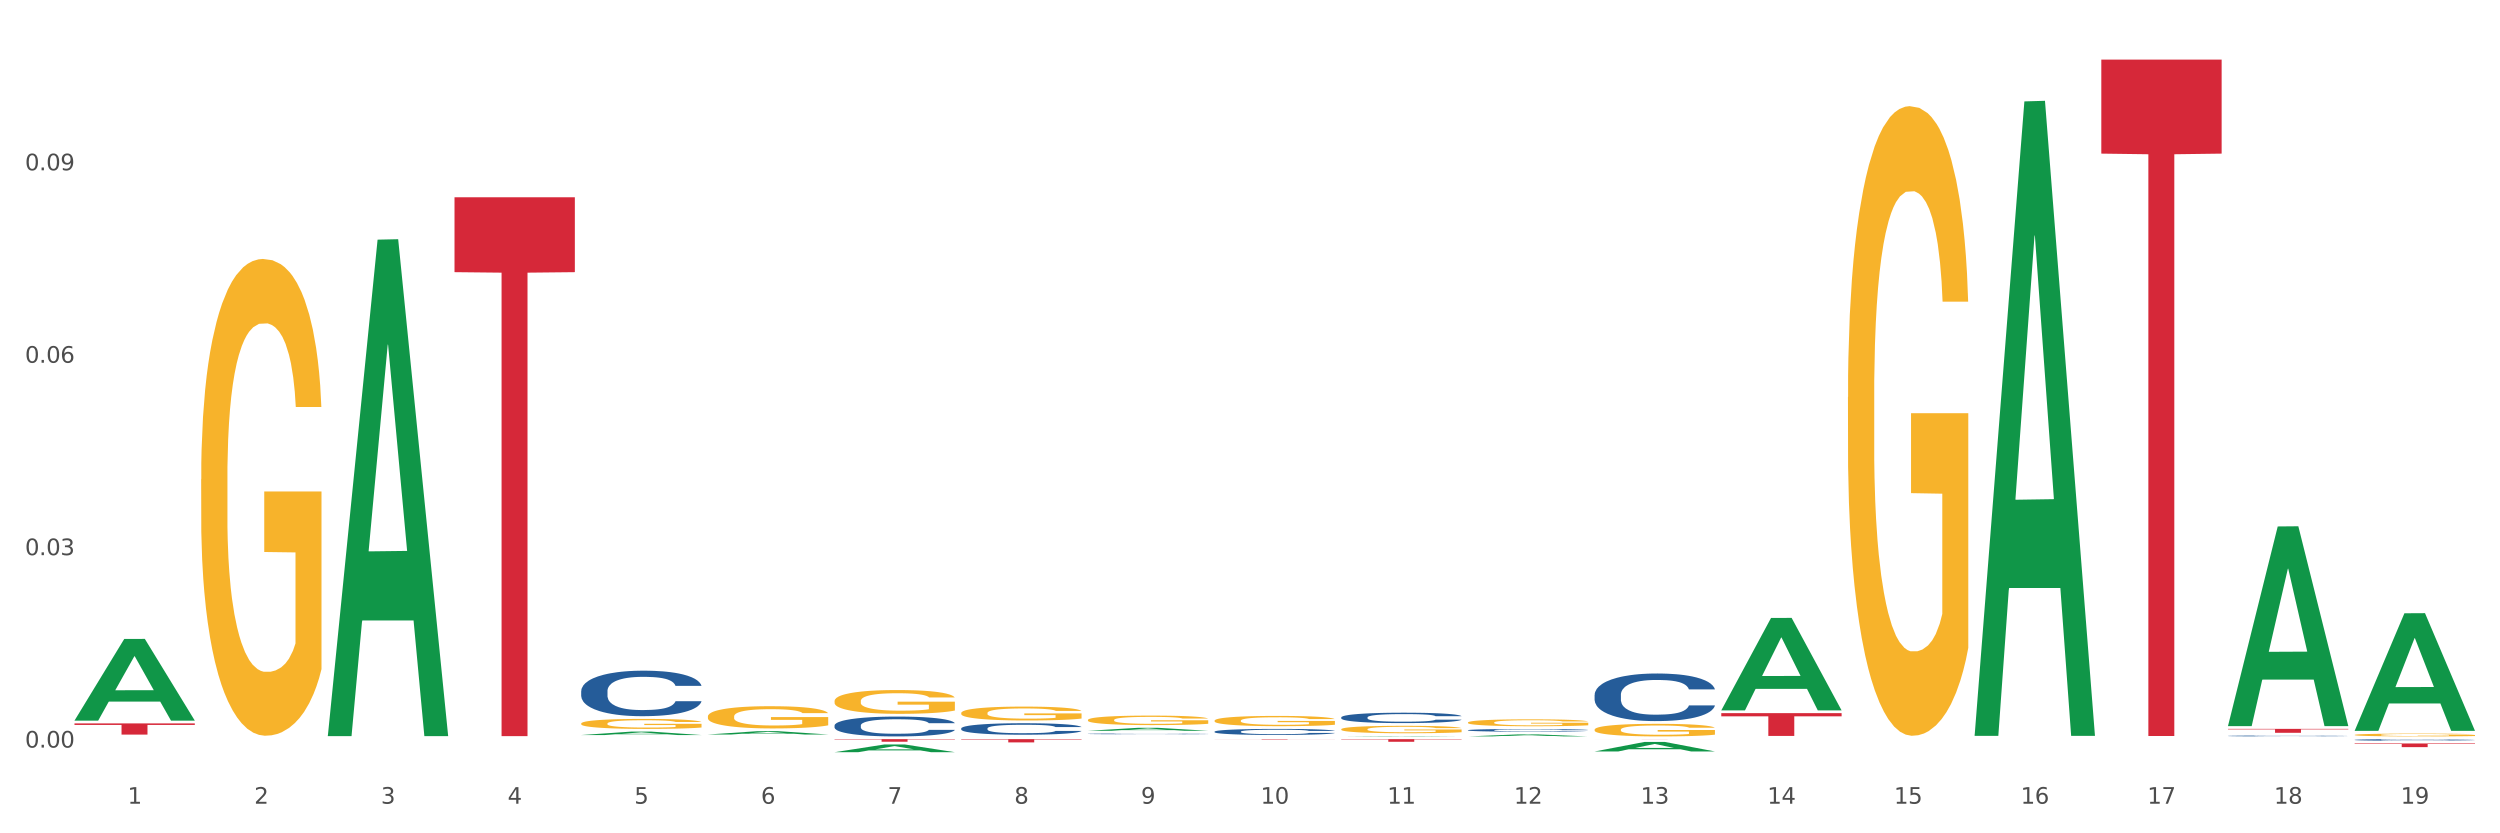 <?xml version="1.0" encoding="utf-8" standalone="no"?>
<!DOCTYPE svg PUBLIC "-//W3C//DTD SVG 1.1//EN"
  "http://www.w3.org/Graphics/SVG/1.1/DTD/svg11.dtd">
<svg xmlns:xlink="http://www.w3.org/1999/xlink" width="1080pt" height="360pt" viewBox="0 0 1080 360" xmlns="http://www.w3.org/2000/svg" version="1.1">
 <rect x="0" y="0" width="1080" height="360" fill="#333333" stroke="none"/>
 <defs>
  <style type="text/css">*{stroke-linejoin: round; stroke-linecap: butt}</style>
 </defs>
 <g id="figure_1">
  <g id="patch_1">
   <path d="M 0 360 
L 1080 360 
L 1080 0 
L 0 0 
z
" style="fill: #ffffff; stroke: #ffffff; stroke-linejoin: miter"/>
  </g>
  <g id="axes_1">
   <g id="matplotlib.axis_1">
    <g id="xtick_1">
     <g id="text_1">
      <!-- 1 -->
      <g style="fill: #4d4d4d" transform="translate(55.115 347.204) scale(0.096 -0.096)">
       <defs>
        <path id="DejaVuSans-31" d="M 794 531 
L 1825 531 
L 1825 4091 
L 703 3866 
L 703 4441 
L 1819 4666 
L 2450 4666 
L 2450 531 
L 3481 531 
L 3481 0 
L 794 0 
L 794 531 
z
" transform="scale(0.016)"/>
       </defs>
       <use xlink:href="#DejaVuSans-31"/>
      </g>
     </g>
    </g>
    <g id="xtick_2">
     <g id="text_2">
      <!-- 2 -->
      <g style="fill: #4d4d4d" transform="translate(109.839 347.204) scale(0.096 -0.096)">
       <defs>
        <path id="DejaVuSans-32" d="M 1228 531 
L 3431 531 
L 3431 0 
L 469 0 
L 469 531 
Q 828 903 1448 1529 
Q 2069 2156 2228 2338 
Q 2531 2678 2651 2914 
Q 2772 3150 2772 3378 
Q 2772 3750 2511 3984 
Q 2250 4219 1831 4219 
Q 1534 4219 1204 4116 
Q 875 4013 500 3803 
L 500 4441 
Q 881 4594 1212 4672 
Q 1544 4750 1819 4750 
Q 2544 4750 2975 4387 
Q 3406 4025 3406 3419 
Q 3406 3131 3298 2873 
Q 3191 2616 2906 2266 
Q 2828 2175 2409 1742 
Q 1991 1309 1228 531 
z
" transform="scale(0.016)"/>
       </defs>
       <use xlink:href="#DejaVuSans-32"/>
      </g>
     </g>
    </g>
    <g id="xtick_3">
     <g id="text_3">
      <!-- 3 -->
      <g style="fill: #4d4d4d" transform="translate(164.564 347.204) scale(0.096 -0.096)">
       <defs>
        <path id="DejaVuSans-33" d="M 2597 2516 
Q 3050 2419 3304 2112 
Q 3559 1806 3559 1356 
Q 3559 666 3084 287 
Q 2609 -91 1734 -91 
Q 1441 -91 1130 -33 
Q 819 25 488 141 
L 488 750 
Q 750 597 1062 519 
Q 1375 441 1716 441 
Q 2309 441 2620 675 
Q 2931 909 2931 1356 
Q 2931 1769 2642 2001 
Q 2353 2234 1838 2234 
L 1294 2234 
L 1294 2753 
L 1863 2753 
Q 2328 2753 2575 2939 
Q 2822 3125 2822 3475 
Q 2822 3834 2567 4026 
Q 2313 4219 1838 4219 
Q 1578 4219 1281 4162 
Q 984 4106 628 3988 
L 628 4550 
Q 988 4650 1302 4700 
Q 1616 4750 1894 4750 
Q 2613 4750 3031 4423 
Q 3450 4097 3450 3541 
Q 3450 3153 3228 2886 
Q 3006 2619 2597 2516 
z
" transform="scale(0.016)"/>
       </defs>
       <use xlink:href="#DejaVuSans-33"/>
      </g>
     </g>
    </g>
    <g id="xtick_4">
     <g id="text_4">
      <!-- 4 -->
      <g style="fill: #4d4d4d" transform="translate(219.288 347.204) scale(0.096 -0.096)">
       <defs>
        <path id="DejaVuSans-34" d="M 2419 4116 
L 825 1625 
L 2419 1625 
L 2419 4116 
z
M 2253 4666 
L 3047 4666 
L 3047 1625 
L 3713 1625 
L 3713 1100 
L 3047 1100 
L 3047 0 
L 2419 0 
L 2419 1100 
L 313 1100 
L 313 1709 
L 2253 4666 
z
" transform="scale(0.016)"/>
       </defs>
       <use xlink:href="#DejaVuSans-34"/>
      </g>
     </g>
    </g>
    <g id="xtick_5">
     <g id="text_5">
      <!-- 5 -->
      <g style="fill: #4d4d4d" transform="translate(274.012 347.204) scale(0.096 -0.096)">
       <defs>
        <path id="DejaVuSans-35" d="M 691 4666 
L 3169 4666 
L 3169 4134 
L 1269 4134 
L 1269 2991 
Q 1406 3038 1543 3061 
Q 1681 3084 1819 3084 
Q 2600 3084 3056 2656 
Q 3513 2228 3513 1497 
Q 3513 744 3044 326 
Q 2575 -91 1722 -91 
Q 1428 -91 1123 -41 
Q 819 9 494 109 
L 494 744 
Q 775 591 1075 516 
Q 1375 441 1709 441 
Q 2250 441 2565 725 
Q 2881 1009 2881 1497 
Q 2881 1984 2565 2268 
Q 2250 2553 1709 2553 
Q 1456 2553 1204 2497 
Q 953 2441 691 2322 
L 691 4666 
z
" transform="scale(0.016)"/>
       </defs>
       <use xlink:href="#DejaVuSans-35"/>
      </g>
     </g>
    </g>
    <g id="xtick_6">
     <g id="text_6">
      <!-- 6 -->
      <g style="fill: #4d4d4d" transform="translate(328.736 347.204) scale(0.096 -0.096)">
       <defs>
        <path id="DejaVuSans-36" d="M 2113 2584 
Q 1688 2584 1439 2293 
Q 1191 2003 1191 1497 
Q 1191 994 1439 701 
Q 1688 409 2113 409 
Q 2538 409 2786 701 
Q 3034 994 3034 1497 
Q 3034 2003 2786 2293 
Q 2538 2584 2113 2584 
z
M 3366 4563 
L 3366 3988 
Q 3128 4100 2886 4159 
Q 2644 4219 2406 4219 
Q 1781 4219 1451 3797 
Q 1122 3375 1075 2522 
Q 1259 2794 1537 2939 
Q 1816 3084 2150 3084 
Q 2853 3084 3261 2657 
Q 3669 2231 3669 1497 
Q 3669 778 3244 343 
Q 2819 -91 2113 -91 
Q 1303 -91 875 529 
Q 447 1150 447 2328 
Q 447 3434 972 4092 
Q 1497 4750 2381 4750 
Q 2619 4750 2861 4703 
Q 3103 4656 3366 4563 
z
" transform="scale(0.016)"/>
       </defs>
       <use xlink:href="#DejaVuSans-36"/>
      </g>
     </g>
    </g>
    <g id="xtick_7">
     <g id="text_7">
      <!-- 7 -->
      <g style="fill: #4d4d4d" transform="translate(383.461 347.204) scale(0.096 -0.096)">
       <defs>
        <path id="DejaVuSans-37" d="M 525 4666 
L 3525 4666 
L 3525 4397 
L 1831 0 
L 1172 0 
L 2766 4134 
L 525 4134 
L 525 4666 
z
" transform="scale(0.016)"/>
       </defs>
       <use xlink:href="#DejaVuSans-37"/>
      </g>
     </g>
    </g>
    <g id="xtick_8">
     <g id="text_8">
      <!-- 8 -->
      <g style="fill: #4d4d4d" transform="translate(438.185 347.204) scale(0.096 -0.096)">
       <defs>
        <path id="DejaVuSans-38" d="M 2034 2216 
Q 1584 2216 1326 1975 
Q 1069 1734 1069 1313 
Q 1069 891 1326 650 
Q 1584 409 2034 409 
Q 2484 409 2743 651 
Q 3003 894 3003 1313 
Q 3003 1734 2745 1975 
Q 2488 2216 2034 2216 
z
M 1403 2484 
Q 997 2584 770 2862 
Q 544 3141 544 3541 
Q 544 4100 942 4425 
Q 1341 4750 2034 4750 
Q 2731 4750 3128 4425 
Q 3525 4100 3525 3541 
Q 3525 3141 3298 2862 
Q 3072 2584 2669 2484 
Q 3125 2378 3379 2068 
Q 3634 1759 3634 1313 
Q 3634 634 3220 271 
Q 2806 -91 2034 -91 
Q 1263 -91 848 271 
Q 434 634 434 1313 
Q 434 1759 690 2068 
Q 947 2378 1403 2484 
z
M 1172 3481 
Q 1172 3119 1398 2916 
Q 1625 2713 2034 2713 
Q 2441 2713 2670 2916 
Q 2900 3119 2900 3481 
Q 2900 3844 2670 4047 
Q 2441 4250 2034 4250 
Q 1625 4250 1398 4047 
Q 1172 3844 1172 3481 
z
" transform="scale(0.016)"/>
       </defs>
       <use xlink:href="#DejaVuSans-38"/>
      </g>
     </g>
    </g>
    <g id="xtick_9">
     <g id="text_9">
      <!-- 9 -->
      <g style="fill: #4d4d4d" transform="translate(492.909 347.204) scale(0.096 -0.096)">
       <defs>
        <path id="DejaVuSans-39" d="M 703 97 
L 703 672 
Q 941 559 1184 500 
Q 1428 441 1663 441 
Q 2288 441 2617 861 
Q 2947 1281 2994 2138 
Q 2813 1869 2534 1725 
Q 2256 1581 1919 1581 
Q 1219 1581 811 2004 
Q 403 2428 403 3163 
Q 403 3881 828 4315 
Q 1253 4750 1959 4750 
Q 2769 4750 3195 4129 
Q 3622 3509 3622 2328 
Q 3622 1225 3098 567 
Q 2575 -91 1691 -91 
Q 1453 -91 1209 -44 
Q 966 3 703 97 
z
M 1959 2075 
Q 2384 2075 2632 2365 
Q 2881 2656 2881 3163 
Q 2881 3666 2632 3958 
Q 2384 4250 1959 4250 
Q 1534 4250 1286 3958 
Q 1038 3666 1038 3163 
Q 1038 2656 1286 2365 
Q 1534 2075 1959 2075 
z
" transform="scale(0.016)"/>
       </defs>
       <use xlink:href="#DejaVuSans-39"/>
      </g>
     </g>
    </g>
    <g id="xtick_10">
     <g id="text_10">
      <!-- 10 -->
      <g style="fill: #4d4d4d" transform="translate(544.58 347.204) scale(0.096 -0.096)">
       <defs>
        <path id="DejaVuSans-30" d="M 2034 4250 
Q 1547 4250 1301 3770 
Q 1056 3291 1056 2328 
Q 1056 1369 1301 889 
Q 1547 409 2034 409 
Q 2525 409 2770 889 
Q 3016 1369 3016 2328 
Q 3016 3291 2770 3770 
Q 2525 4250 2034 4250 
z
M 2034 4750 
Q 2819 4750 3233 4129 
Q 3647 3509 3647 2328 
Q 3647 1150 3233 529 
Q 2819 -91 2034 -91 
Q 1250 -91 836 529 
Q 422 1150 422 2328 
Q 422 3509 836 4129 
Q 1250 4750 2034 4750 
z
" transform="scale(0.016)"/>
       </defs>
       <use xlink:href="#DejaVuSans-31"/>
       <use xlink:href="#DejaVuSans-30" transform="translate(63.623 0)"/>
      </g>
     </g>
    </g>
    <g id="xtick_11">
     <g id="text_11">
      <!-- 11 -->
      <g style="fill: #4d4d4d" transform="translate(599.304 347.204) scale(0.096 -0.096)">
       <use xlink:href="#DejaVuSans-31"/>
       <use xlink:href="#DejaVuSans-31" transform="translate(63.623 0)"/>
      </g>
     </g>
    </g>
    <g id="xtick_12">
     <g id="text_12">
      <!-- 12 -->
      <g style="fill: #4d4d4d" transform="translate(654.028 347.204) scale(0.096 -0.096)">
       <use xlink:href="#DejaVuSans-31"/>
       <use xlink:href="#DejaVuSans-32" transform="translate(63.623 0)"/>
      </g>
     </g>
    </g>
    <g id="xtick_13">
     <g id="text_13">
      <!-- 13 -->
      <g style="fill: #4d4d4d" transform="translate(708.752 347.204) scale(0.096 -0.096)">
       <use xlink:href="#DejaVuSans-31"/>
       <use xlink:href="#DejaVuSans-33" transform="translate(63.623 0)"/>
      </g>
     </g>
    </g>
    <g id="xtick_14">
     <g id="text_14">
      <!-- 14 -->
      <g style="fill: #4d4d4d" transform="translate(763.477 347.204) scale(0.096 -0.096)">
       <use xlink:href="#DejaVuSans-31"/>
       <use xlink:href="#DejaVuSans-34" transform="translate(63.623 0)"/>
      </g>
     </g>
    </g>
    <g id="xtick_15">
     <g id="text_15">
      <!-- 15 -->
      <g style="fill: #4d4d4d" transform="translate(818.201 347.204) scale(0.096 -0.096)">
       <use xlink:href="#DejaVuSans-31"/>
       <use xlink:href="#DejaVuSans-35" transform="translate(63.623 0)"/>
      </g>
     </g>
    </g>
    <g id="xtick_16">
     <g id="text_16">
      <!-- 16 -->
      <g style="fill: #4d4d4d" transform="translate(872.925 347.204) scale(0.096 -0.096)">
       <use xlink:href="#DejaVuSans-31"/>
       <use xlink:href="#DejaVuSans-36" transform="translate(63.623 0)"/>
      </g>
     </g>
    </g>
    <g id="xtick_17">
     <g id="text_17">
      <!-- 17 -->
      <g style="fill: #4d4d4d" transform="translate(927.649 347.204) scale(0.096 -0.096)">
       <use xlink:href="#DejaVuSans-31"/>
       <use xlink:href="#DejaVuSans-37" transform="translate(63.623 0)"/>
      </g>
     </g>
    </g>
    <g id="xtick_18">
     <g id="text_18">
      <!-- 18 -->
      <g style="fill: #4d4d4d" transform="translate(982.374 347.204) scale(0.096 -0.096)">
       <use xlink:href="#DejaVuSans-31"/>
       <use xlink:href="#DejaVuSans-38" transform="translate(63.623 0)"/>
      </g>
     </g>
    </g>
    <g id="xtick_19">
     <g id="text_19">
      <!-- 19 -->
      <g style="fill: #4d4d4d" transform="translate(1037.098 347.204) scale(0.096 -0.096)">
       <use xlink:href="#DejaVuSans-31"/>
       <use xlink:href="#DejaVuSans-39" transform="translate(63.623 0)"/>
      </g>
     </g>
    </g>
    <g id="xtick_20"/>
    <g id="xtick_21"/>
    <g id="xtick_22"/>
    <g id="xtick_23"/>
    <g id="xtick_24"/>
    <g id="xtick_25"/>
    <g id="xtick_26"/>
    <g id="xtick_27"/>
    <g id="xtick_28"/>
    <g id="xtick_29"/>
    <g id="xtick_30"/>
    <g id="xtick_31"/>
    <g id="xtick_32"/>
    <g id="xtick_33"/>
    <g id="xtick_34"/>
    <g id="xtick_35"/>
    <g id="xtick_36"/>
    <g id="xtick_37"/>
   </g>
   <g id="matplotlib.axis_2">
    <g id="ytick_1">
     <g id="text_20">
      <!-- 0.00 -->
      <g style="fill: #4d4d4d" transform="translate(10.8 322.958) scale(0.096 -0.096)">
       <defs>
        <path id="DejaVuSans-2e" d="M 684 794 
L 1344 794 
L 1344 0 
L 684 0 
L 684 794 
z
" transform="scale(0.016)"/>
       </defs>
       <use xlink:href="#DejaVuSans-30"/>
       <use xlink:href="#DejaVuSans-2e" transform="translate(63.623 0)"/>
       <use xlink:href="#DejaVuSans-30" transform="translate(95.41 0)"/>
       <use xlink:href="#DejaVuSans-30" transform="translate(159.033 0)"/>
      </g>
     </g>
    </g>
    <g id="ytick_2">
     <g id="text_21">
      <!-- 0.03 -->
      <g style="fill: #4d4d4d" transform="translate(10.8 239.832) scale(0.096 -0.096)">
       <use xlink:href="#DejaVuSans-30"/>
       <use xlink:href="#DejaVuSans-2e" transform="translate(63.623 0)"/>
       <use xlink:href="#DejaVuSans-30" transform="translate(95.41 0)"/>
       <use xlink:href="#DejaVuSans-33" transform="translate(159.033 0)"/>
      </g>
     </g>
    </g>
    <g id="ytick_3">
     <g id="text_22">
      <!-- 0.06 -->
      <g style="fill: #4d4d4d" transform="translate(10.8 156.705) scale(0.096 -0.096)">
       <use xlink:href="#DejaVuSans-30"/>
       <use xlink:href="#DejaVuSans-2e" transform="translate(63.623 0)"/>
       <use xlink:href="#DejaVuSans-30" transform="translate(95.41 0)"/>
       <use xlink:href="#DejaVuSans-36" transform="translate(159.033 0)"/>
      </g>
     </g>
    </g>
    <g id="ytick_4">
     <g id="text_23">
      <!-- 0.09 -->
      <g style="fill: #4d4d4d" transform="translate(10.8 73.578) scale(0.096 -0.096)">
       <use xlink:href="#DejaVuSans-30"/>
       <use xlink:href="#DejaVuSans-2e" transform="translate(63.623 0)"/>
       <use xlink:href="#DejaVuSans-30" transform="translate(95.41 0)"/>
       <use xlink:href="#DejaVuSans-39" transform="translate(159.033 0)"/>
      </g>
     </g>
    </g>
    <g id="ytick_5"/>
    <g id="ytick_6"/>
    <g id="ytick_7"/>
    <g id="ytick_8"/>
   </g>
   <g id="PolyCollection_1">
    <path d="M 32.175 311.256 
L 32.229 311.223 
L 53.667 276.033 
L 62.564 276 
L 84.163 311.323 
L 73.873 311.323 
L 69.21 303.097 
L 47.075 303.097 
L 46.914 303.23 
L 42.412 311.323 
L 32.175 311.323 
L 32.175 311.256 
L 49.862 298.189 
L 66.423 298.155 
L 58.223 283.529 
L 58.115 283.462 
L 58.008 283.562 
L 49.808 298.155 
L 49.862 298.189 
L 32.175 311.256 
z
" clip-path="url(#p87157758a8)" style="fill: #109648"/>
    <path d="M 415.245 319.311 
L 467.233 319.311 
L 467.233 319.508 
L 446.783 319.51 
L 446.783 320.73 
L 435.572 320.73 
L 435.572 319.51 
L 415.245 319.508 
L 415.245 319.313 
L 415.245 319.311 
z
" clip-path="url(#p87157758a8)" style="fill: #d62839"/>
    <path d="M 360.521 319.311 
L 412.509 319.311 
L 412.509 319.468 
L 392.058 319.469 
L 392.058 320.44 
L 380.848 320.44 
L 380.848 319.469 
L 360.521 319.468 
L 360.521 319.312 
L 360.521 319.311 
z
" clip-path="url(#p87157758a8)" style="fill: #d62839"/>
    <path d="M 196.348 85.223 
L 248.336 85.223 
L 248.336 117.572 
L 227.886 117.791 
L 227.886 318.006 
L 216.675 318.006 
L 216.675 117.791 
L 196.348 117.572 
L 196.348 85.442 
L 196.348 85.223 
z
" clip-path="url(#p87157758a8)" style="fill: #d62839"/>
    <path d="M 32.175 312.497 
L 84.163 312.497 
L 84.163 313.17 
L 63.713 313.174 
L 63.713 317.338 
L 52.502 317.338 
L 52.502 313.174 
L 32.175 313.17 
L 32.175 312.502 
L 32.175 312.497 
z
" clip-path="url(#p87157758a8)" style="fill: #d62839"/>
    <path d="M 360.521 313.413 
L 360.582 313.405 
L 360.582 313.186 
L 360.766 312.888 
L 361.442 312.34 
L 362.303 311.924 
L 363.778 311.439 
L 364.576 311.235 
L 365.621 311.008 
L 367.772 310.64 
L 370.23 310.326 
L 371.951 310.154 
L 373.241 310.044 
L 376.129 309.848 
L 377.789 309.762 
L 379.509 309.692 
L 380.984 309.645 
L 383.442 309.59 
L 385.409 309.566 
L 387.682 309.559 
L 389.587 309.566 
L 392.107 309.598 
L 395.794 309.692 
L 397.207 309.747 
L 399.112 309.841 
L 401.079 309.966 
L 402.676 310.091 
L 404.52 310.271 
L 406.425 310.506 
L 408.269 310.804 
L 409.559 311.078 
L 410.604 311.368 
L 411.525 311.721 
L 412.201 312.105 
L 412.509 312.426 
L 401.263 312.426 
L 400.956 312.136 
L 400.341 311.823 
L 399.727 311.611 
L 399.051 311.439 
L 398.006 311.243 
L 397.084 311.118 
L 395.548 310.969 
L 394.135 310.875 
L 392.967 310.82 
L 391.554 310.773 
L 388.543 310.726 
L 386.392 310.726 
L 385.04 310.741 
L 383.381 310.781 
L 381.967 310.835 
L 380.308 310.93 
L 379.018 311.031 
L 377.727 311.165 
L 376.99 311.259 
L 375.884 311.431 
L 375.146 311.572 
L 374.163 311.815 
L 373.61 311.987 
L 372.627 312.434 
L 372.196 312.763 
L 372.012 312.99 
L 371.889 313.241 
L 371.889 314.463 
L 372.258 315.011 
L 372.565 315.246 
L 373.057 315.513 
L 373.979 315.857 
L 375.33 316.194 
L 376.744 316.437 
L 377.911 316.586 
L 379.018 316.695 
L 380.124 316.782 
L 381.476 316.86 
L 382.582 316.907 
L 384.241 316.954 
L 386.207 316.978 
L 387.744 316.978 
L 390.878 316.938 
L 392.291 316.899 
L 393.643 316.844 
L 395.118 316.758 
L 396.285 316.664 
L 396.961 316.594 
L 398.068 316.445 
L 398.928 316.288 
L 399.665 316.108 
L 400.157 315.951 
L 400.71 315.716 
L 401.14 315.45 
L 401.263 315.309 
L 412.509 315.309 
L 412.263 315.591 
L 411.833 315.865 
L 410.972 316.233 
L 410.296 316.445 
L 409.252 316.703 
L 408.146 316.923 
L 406.609 317.166 
L 405.196 317.346 
L 403.721 317.502 
L 402.123 317.643 
L 399.235 317.839 
L 398.19 317.894 
L 395.978 317.988 
L 394.258 318.043 
L 391.738 318.098 
L 389.157 318.129 
L 386.453 318.137 
L 384.057 318.121 
L 381.414 318.074 
L 379.755 318.027 
L 377.911 317.957 
L 375.761 317.847 
L 373.733 317.714 
L 371.828 317.557 
L 370.046 317.377 
L 368.386 317.173 
L 366.236 316.837 
L 364.638 316.507 
L 363.47 316.202 
L 362.671 315.943 
L 361.873 315.614 
L 361.442 315.387 
L 360.766 314.839 
L 360.521 314.33 
L 360.521 313.413 
z
" clip-path="url(#p87157758a8)" style="fill: #255c99"/>
    <path d="M 1017.212 317.478 
L 1017.273 317.477 
L 1017.273 317.437 
L 1017.396 317.402 
L 1018.01 317.319 
L 1018.931 317.249 
L 1019.606 317.212 
L 1020.281 317.182 
L 1021.079 317.152 
L 1022.061 317.121 
L 1023.841 317.075 
L 1024.946 317.051 
L 1026.296 317.027 
L 1028.751 316.991 
L 1030.531 316.971 
L 1032.373 316.954 
L 1035.38 316.934 
L 1037.344 316.925 
L 1039.431 316.918 
L 1041.948 316.914 
L 1043.85 316.913 
L 1048.024 316.916 
L 1051.584 316.926 
L 1053.303 316.934 
L 1055.512 316.947 
L 1056.679 316.956 
L 1058.581 316.974 
L 1060.546 316.998 
L 1061.896 317.018 
L 1063.921 317.056 
L 1065.456 317.094 
L 1066.868 317.141 
L 1067.604 317.173 
L 1068.157 317.203 
L 1068.648 317.238 
L 1069.139 317.293 
L 1058.09 317.293 
L 1057.661 317.254 
L 1056.986 317.217 
L 1056.004 317.181 
L 1055.144 317.159 
L 1053.671 317.131 
L 1052.321 317.113 
L 1050.909 317.099 
L 1049.19 317.088 
L 1047.84 317.083 
L 1045.937 317.078 
L 1042.193 317.079 
L 1039.677 317.088 
L 1037.958 317.099 
L 1036.853 317.109 
L 1035.871 317.121 
L 1034.766 317.136 
L 1033.477 317.16 
L 1032.557 317.181 
L 1031.636 317.208 
L 1030.899 317.235 
L 1030.224 317.266 
L 1029.672 317.3 
L 1029.242 317.334 
L 1028.874 317.377 
L 1028.567 317.447 
L 1028.567 317.6 
L 1028.69 317.635 
L 1028.997 317.681 
L 1029.365 317.715 
L 1029.979 317.757 
L 1030.531 317.785 
L 1031.575 317.825 
L 1032.741 317.859 
L 1033.662 317.88 
L 1034.582 317.898 
L 1036.178 317.922 
L 1037.958 317.942 
L 1039.493 317.955 
L 1041.579 317.966 
L 1042.991 317.97 
L 1044.219 317.973 
L 1047.226 317.973 
L 1049.375 317.969 
L 1051.768 317.961 
L 1053.61 317.951 
L 1055.144 317.939 
L 1056.863 317.919 
L 1057.968 317.9 
L 1057.968 317.666 
L 1044.464 317.665 
L 1044.464 317.51 
L 1069.2 317.51 
L 1069.2 317.966 
L 1068.157 317.989 
L 1066.99 318.011 
L 1065.763 318.03 
L 1063.921 318.053 
L 1061.712 318.075 
L 1059.748 318.091 
L 1057.661 318.105 
L 1055.206 318.117 
L 1052.014 318.128 
L 1050.05 318.133 
L 1047.595 318.136 
L 1044.71 318.137 
L 1042.193 318.135 
L 1039.738 318.129 
L 1037.16 318.119 
L 1034.644 318.105 
L 1032.741 318.09 
L 1030.838 318.072 
L 1028.813 318.049 
L 1027.217 318.026 
L 1025.989 318.006 
L 1024.639 317.98 
L 1023.166 317.947 
L 1022.061 317.917 
L 1021.079 317.885 
L 1020.035 317.845 
L 1019.299 317.81 
L 1018.562 317.767 
L 1018.133 317.734 
L 1017.642 317.684 
L 1017.273 317.614 
L 1017.212 317.478 
z
" clip-path="url(#p87157758a8)" style="fill: #f7b32b"/>
    <path d="M 798.315 171.546 
L 798.376 171.297 
L 798.376 162.354 
L 798.499 154.653 
L 799.113 136.022 
L 800.033 120.62 
L 800.709 112.423 
L 801.384 105.715 
L 802.182 99.008 
L 803.164 92.052 
L 804.944 81.867 
L 806.049 76.651 
L 807.399 71.186 
L 809.854 63.236 
L 811.634 58.765 
L 813.475 55.038 
L 816.483 50.567 
L 818.447 48.58 
L 820.534 47.089 
L 823.051 46.096 
L 824.953 45.847 
L 829.127 46.592 
L 832.687 48.828 
L 834.406 50.567 
L 836.615 53.548 
L 837.782 55.535 
L 839.684 59.51 
L 841.648 64.727 
L 842.999 69.198 
L 845.024 77.644 
L 846.559 86.09 
L 847.97 96.524 
L 848.707 103.728 
L 849.259 110.435 
L 849.75 118.136 
L 850.242 130.309 
L 839.193 130.309 
L 838.764 121.614 
L 838.088 113.416 
L 837.106 105.467 
L 836.247 100.499 
L 834.774 94.288 
L 833.424 90.314 
L 832.012 87.333 
L 830.293 84.848 
L 828.943 83.606 
L 827.04 82.613 
L 823.296 82.861 
L 820.78 84.848 
L 819.061 87.333 
L 817.956 89.568 
L 816.974 92.052 
L 815.869 95.53 
L 814.58 100.747 
L 813.66 105.467 
L 812.739 111.429 
L 812.002 117.391 
L 811.327 124.347 
L 810.775 131.799 
L 810.345 139.5 
L 809.977 148.94 
L 809.67 164.59 
L 809.67 198.623 
L 809.793 206.324 
L 810.1 216.509 
L 810.468 224.21 
L 811.082 233.401 
L 811.634 239.612 
L 812.678 248.555 
L 813.844 256.007 
L 814.764 260.727 
L 815.685 264.702 
L 817.281 270.167 
L 819.061 274.638 
L 820.595 277.371 
L 822.682 279.855 
L 824.094 280.849 
L 825.322 281.345 
L 828.329 281.345 
L 830.477 280.6 
L 832.871 278.861 
L 834.713 276.626 
L 836.247 273.893 
L 837.966 269.421 
L 839.071 265.198 
L 839.071 213.279 
L 825.567 213.031 
L 825.567 178.501 
L 850.303 178.501 
L 850.303 279.855 
L 849.259 285.072 
L 848.093 289.792 
L 846.866 294.015 
L 845.024 299.231 
L 842.815 304.2 
L 840.851 307.678 
L 838.764 310.659 
L 836.308 313.391 
L 833.117 315.875 
L 831.153 316.869 
L 828.697 317.614 
L 825.813 317.863 
L 823.296 317.366 
L 820.841 316.124 
L 818.263 313.888 
L 815.746 310.659 
L 813.844 307.429 
L 811.941 303.454 
L 809.915 298.238 
L 808.32 293.269 
L 807.092 288.798 
L 805.742 283.084 
L 804.269 275.632 
L 803.164 268.925 
L 802.182 261.969 
L 801.138 253.026 
L 800.402 245.325 
L 799.665 235.637 
L 799.236 228.433 
L 798.744 217.254 
L 798.376 201.604 
L 798.315 171.546 
z
" clip-path="url(#p87157758a8)" style="fill: #f7b32b"/>
    <path d="M 688.866 315.208 
L 688.928 315.203 
L 688.928 315.024 
L 689.05 314.87 
L 689.664 314.497 
L 690.585 314.188 
L 691.26 314.024 
L 691.935 313.89 
L 692.733 313.756 
L 693.715 313.616 
L 695.495 313.413 
L 696.6 313.308 
L 697.95 313.199 
L 700.406 313.04 
L 702.186 312.95 
L 704.027 312.875 
L 707.034 312.786 
L 708.999 312.746 
L 711.086 312.716 
L 713.602 312.696 
L 715.505 312.691 
L 719.679 312.706 
L 723.239 312.751 
L 724.957 312.786 
L 727.167 312.846 
L 728.333 312.885 
L 730.236 312.965 
L 732.2 313.069 
L 733.55 313.159 
L 735.576 313.328 
L 737.11 313.497 
L 738.522 313.706 
L 739.258 313.85 
L 739.811 313.984 
L 740.302 314.139 
L 740.793 314.382 
L 729.745 314.382 
L 729.315 314.208 
L 728.64 314.044 
L 727.658 313.885 
L 726.799 313.786 
L 725.325 313.661 
L 723.975 313.582 
L 722.563 313.522 
L 720.845 313.472 
L 719.494 313.447 
L 717.592 313.427 
L 713.848 313.432 
L 711.331 313.472 
L 709.612 313.522 
L 708.508 313.567 
L 707.526 313.616 
L 706.421 313.686 
L 705.132 313.791 
L 704.211 313.885 
L 703.29 314.004 
L 702.554 314.124 
L 701.879 314.263 
L 701.326 314.412 
L 700.897 314.566 
L 700.528 314.755 
L 700.221 315.069 
L 700.221 315.75 
L 700.344 315.904 
L 700.651 316.108 
L 701.019 316.262 
L 701.633 316.446 
L 702.186 316.57 
L 703.229 316.75 
L 704.395 316.899 
L 705.316 316.993 
L 706.237 317.073 
L 707.832 317.182 
L 709.612 317.272 
L 711.147 317.326 
L 713.234 317.376 
L 714.645 317.396 
L 715.873 317.406 
L 718.881 317.406 
L 721.029 317.391 
L 723.423 317.356 
L 725.264 317.311 
L 726.799 317.257 
L 728.517 317.167 
L 729.622 317.083 
L 729.622 316.043 
L 716.119 316.038 
L 716.119 315.347 
L 740.854 315.347 
L 740.854 317.376 
L 739.811 317.481 
L 738.645 317.575 
L 737.417 317.66 
L 735.576 317.764 
L 733.366 317.863 
L 731.402 317.933 
L 729.315 317.993 
L 726.86 318.047 
L 723.668 318.097 
L 721.704 318.117 
L 719.249 318.132 
L 716.364 318.137 
L 713.848 318.127 
L 711.392 318.102 
L 708.814 318.057 
L 706.298 317.993 
L 704.395 317.928 
L 702.492 317.849 
L 700.467 317.744 
L 698.871 317.645 
L 697.643 317.555 
L 696.293 317.441 
L 694.82 317.292 
L 693.715 317.157 
L 692.733 317.018 
L 691.69 316.839 
L 690.953 316.685 
L 690.217 316.491 
L 689.787 316.347 
L 689.296 316.123 
L 688.928 315.81 
L 688.866 315.208 
z
" clip-path="url(#p87157758a8)" style="fill: #f7b32b"/>
    <path d="M 634.142 312.132 
L 634.203 312.129 
L 634.203 312.03 
L 634.326 311.945 
L 634.94 311.74 
L 635.861 311.571 
L 636.536 311.48 
L 637.211 311.406 
L 638.009 311.332 
L 638.991 311.256 
L 640.771 311.144 
L 641.876 311.086 
L 643.226 311.026 
L 645.681 310.938 
L 647.461 310.889 
L 649.303 310.848 
L 652.31 310.799 
L 654.274 310.777 
L 656.361 310.76 
L 658.878 310.75 
L 660.781 310.747 
L 664.954 310.755 
L 668.514 310.78 
L 670.233 310.799 
L 672.443 310.832 
L 673.609 310.854 
L 675.512 310.897 
L 677.476 310.955 
L 678.826 311.004 
L 680.851 311.097 
L 682.386 311.19 
L 683.798 311.305 
L 684.534 311.384 
L 685.087 311.458 
L 685.578 311.543 
L 686.069 311.677 
L 675.02 311.677 
L 674.591 311.581 
L 673.916 311.491 
L 672.934 311.404 
L 672.074 311.349 
L 670.601 311.28 
L 669.251 311.237 
L 667.839 311.204 
L 666.121 311.176 
L 664.77 311.163 
L 662.867 311.152 
L 659.123 311.155 
L 656.607 311.176 
L 654.888 311.204 
L 653.783 311.228 
L 652.801 311.256 
L 651.696 311.294 
L 650.407 311.352 
L 649.487 311.404 
L 648.566 311.469 
L 647.83 311.535 
L 647.154 311.612 
L 646.602 311.694 
L 646.172 311.779 
L 645.804 311.883 
L 645.497 312.055 
L 645.497 312.43 
L 645.62 312.515 
L 645.927 312.627 
L 646.295 312.712 
L 646.909 312.813 
L 647.461 312.881 
L 648.505 312.98 
L 649.671 313.062 
L 650.592 313.114 
L 651.512 313.158 
L 653.108 313.218 
L 654.888 313.267 
L 656.423 313.297 
L 658.51 313.325 
L 659.921 313.336 
L 661.149 313.341 
L 664.156 313.341 
L 666.305 313.333 
L 668.698 313.314 
L 670.54 313.289 
L 672.074 313.259 
L 673.793 313.21 
L 674.898 313.163 
L 674.898 312.591 
L 661.394 312.589 
L 661.394 312.208 
L 686.13 312.208 
L 686.13 313.325 
L 685.087 313.382 
L 683.92 313.434 
L 682.693 313.481 
L 680.851 313.538 
L 678.642 313.593 
L 676.678 313.631 
L 674.591 313.664 
L 672.136 313.694 
L 668.944 313.722 
L 666.98 313.732 
L 664.525 313.741 
L 661.64 313.743 
L 659.123 313.738 
L 656.668 313.724 
L 654.09 313.7 
L 651.574 313.664 
L 649.671 313.628 
L 647.768 313.585 
L 645.743 313.527 
L 644.147 313.472 
L 642.919 313.423 
L 641.569 313.36 
L 640.096 313.278 
L 638.991 313.204 
L 638.009 313.128 
L 636.965 313.029 
L 636.229 312.944 
L 635.492 312.838 
L 635.063 312.758 
L 634.572 312.635 
L 634.203 312.463 
L 634.142 312.132 
z
" clip-path="url(#p87157758a8)" style="fill: #f7b32b"/>
    <path d="M 579.418 315.038 
L 579.479 315.035 
L 579.479 314.93 
L 579.602 314.838 
L 580.216 314.618 
L 581.136 314.436 
L 581.812 314.339 
L 582.487 314.26 
L 583.285 314.18 
L 584.267 314.098 
L 586.047 313.977 
L 587.152 313.916 
L 588.502 313.851 
L 590.957 313.757 
L 592.737 313.704 
L 594.578 313.66 
L 597.586 313.607 
L 599.55 313.584 
L 601.637 313.566 
L 604.154 313.554 
L 606.056 313.551 
L 610.23 313.56 
L 613.79 313.587 
L 615.509 313.607 
L 617.718 313.642 
L 618.884 313.666 
L 620.787 313.713 
L 622.751 313.775 
L 624.102 313.828 
L 626.127 313.927 
L 627.662 314.027 
L 629.073 314.151 
L 629.81 314.236 
L 630.362 314.315 
L 630.853 314.406 
L 631.344 314.55 
L 620.296 314.55 
L 619.867 314.448 
L 619.191 314.351 
L 618.209 314.257 
L 617.35 314.198 
L 615.877 314.124 
L 614.527 314.077 
L 613.115 314.042 
L 611.396 314.013 
L 610.046 313.998 
L 608.143 313.986 
L 604.399 313.989 
L 601.882 314.013 
L 600.164 314.042 
L 599.059 314.068 
L 598.077 314.098 
L 596.972 314.139 
L 595.683 314.201 
L 594.763 314.257 
L 593.842 314.327 
L 593.105 314.398 
L 592.43 314.48 
L 591.878 314.568 
L 591.448 314.659 
L 591.08 314.771 
L 590.773 314.956 
L 590.773 315.359 
L 590.896 315.45 
L 591.203 315.57 
L 591.571 315.661 
L 592.185 315.77 
L 592.737 315.843 
L 593.78 315.949 
L 594.947 316.037 
L 595.867 316.093 
L 596.788 316.14 
L 598.384 316.205 
L 600.164 316.258 
L 601.698 316.29 
L 603.785 316.32 
L 605.197 316.331 
L 606.425 316.337 
L 609.432 316.337 
L 611.58 316.328 
L 613.974 316.308 
L 615.816 316.281 
L 617.35 316.249 
L 619.069 316.196 
L 620.173 316.146 
L 620.173 315.532 
L 606.67 315.529 
L 606.67 315.121 
L 631.406 315.121 
L 631.406 316.32 
L 630.362 316.381 
L 629.196 316.437 
L 627.969 316.487 
L 626.127 316.549 
L 623.918 316.608 
L 621.953 316.649 
L 619.867 316.684 
L 617.411 316.716 
L 614.22 316.746 
L 612.256 316.757 
L 609.8 316.766 
L 606.916 316.769 
L 604.399 316.763 
L 601.944 316.749 
L 599.366 316.722 
L 596.849 316.684 
L 594.947 316.646 
L 593.044 316.599 
L 591.018 316.537 
L 589.423 316.478 
L 588.195 316.425 
L 586.845 316.358 
L 585.372 316.27 
L 584.267 316.19 
L 583.285 316.108 
L 582.241 316.002 
L 581.505 315.911 
L 580.768 315.796 
L 580.338 315.711 
L 579.847 315.579 
L 579.479 315.394 
L 579.418 315.038 
z
" clip-path="url(#p87157758a8)" style="fill: #f7b32b"/>
    <path d="M 524.693 311.324 
L 524.755 311.32 
L 524.755 311.174 
L 524.878 311.049 
L 525.491 310.745 
L 526.412 310.493 
L 527.087 310.36 
L 527.762 310.25 
L 528.56 310.141 
L 529.542 310.027 
L 531.322 309.861 
L 532.427 309.776 
L 533.778 309.687 
L 536.233 309.557 
L 538.013 309.484 
L 539.854 309.423 
L 542.862 309.35 
L 544.826 309.318 
L 546.913 309.293 
L 549.429 309.277 
L 551.332 309.273 
L 555.506 309.285 
L 559.066 309.322 
L 560.784 309.35 
L 562.994 309.399 
L 564.16 309.431 
L 566.063 309.496 
L 568.027 309.581 
L 569.377 309.654 
L 571.403 309.792 
L 572.937 309.93 
L 574.349 310.1 
L 575.086 310.218 
L 575.638 310.327 
L 576.129 310.453 
L 576.62 310.651 
L 565.572 310.651 
L 565.142 310.509 
L 564.467 310.376 
L 563.485 310.246 
L 562.626 310.165 
L 561.153 310.064 
L 559.802 309.999 
L 558.391 309.95 
L 556.672 309.91 
L 555.322 309.889 
L 553.419 309.873 
L 549.675 309.877 
L 547.158 309.91 
L 545.44 309.95 
L 544.335 309.987 
L 543.353 310.027 
L 542.248 310.084 
L 540.959 310.169 
L 540.038 310.246 
L 539.118 310.343 
L 538.381 310.441 
L 537.706 310.554 
L 537.153 310.676 
L 536.724 310.801 
L 536.355 310.955 
L 536.049 311.211 
L 536.049 311.766 
L 536.171 311.892 
L 536.478 312.058 
L 536.847 312.184 
L 537.46 312.334 
L 538.013 312.435 
L 539.056 312.581 
L 540.222 312.702 
L 541.143 312.779 
L 542.064 312.844 
L 543.66 312.933 
L 545.44 313.006 
L 546.974 313.051 
L 549.061 313.092 
L 550.473 313.108 
L 551.7 313.116 
L 554.708 313.116 
L 556.856 313.104 
L 559.25 313.075 
L 561.091 313.039 
L 562.626 312.994 
L 564.344 312.921 
L 565.449 312.852 
L 565.449 312.005 
L 551.946 312.001 
L 551.946 311.438 
L 576.682 311.438 
L 576.682 313.092 
L 575.638 313.177 
L 574.472 313.254 
L 573.244 313.323 
L 571.403 313.408 
L 569.193 313.489 
L 567.229 313.545 
L 565.142 313.594 
L 562.687 313.639 
L 559.495 313.679 
L 557.531 313.695 
L 555.076 313.708 
L 552.191 313.712 
L 549.675 313.704 
L 547.22 313.683 
L 544.642 313.647 
L 542.125 313.594 
L 540.222 313.541 
L 538.32 313.477 
L 536.294 313.391 
L 534.698 313.31 
L 533.471 313.237 
L 532.12 313.144 
L 530.647 313.023 
L 529.542 312.913 
L 528.56 312.8 
L 527.517 312.654 
L 526.78 312.528 
L 526.044 312.37 
L 525.614 312.252 
L 525.123 312.07 
L 524.755 311.815 
L 524.693 311.324 
z
" clip-path="url(#p87157758a8)" style="fill: #f7b32b"/>
    <path d="M 469.969 311.037 
L 470.031 311.033 
L 470.031 310.898 
L 470.153 310.782 
L 470.767 310.5 
L 471.688 310.268 
L 472.363 310.144 
L 473.038 310.043 
L 473.836 309.942 
L 474.818 309.837 
L 476.598 309.683 
L 477.703 309.604 
L 479.053 309.522 
L 481.508 309.402 
L 483.288 309.334 
L 485.13 309.278 
L 488.137 309.21 
L 490.102 309.18 
L 492.188 309.158 
L 494.705 309.143 
L 496.608 309.139 
L 500.781 309.15 
L 504.341 309.184 
L 506.06 309.21 
L 508.27 309.255 
L 509.436 309.285 
L 511.339 309.345 
L 513.303 309.424 
L 514.653 309.492 
L 516.679 309.619 
L 518.213 309.747 
L 519.625 309.904 
L 520.361 310.013 
L 520.914 310.114 
L 521.405 310.23 
L 521.896 310.414 
L 510.848 310.414 
L 510.418 310.283 
L 509.743 310.159 
L 508.761 310.039 
L 507.901 309.964 
L 506.428 309.87 
L 505.078 309.81 
L 503.666 309.765 
L 501.948 309.728 
L 500.597 309.709 
L 498.695 309.694 
L 494.95 309.698 
L 492.434 309.728 
L 490.715 309.765 
L 489.61 309.799 
L 488.628 309.837 
L 487.524 309.889 
L 486.235 309.968 
L 485.314 310.039 
L 484.393 310.129 
L 483.657 310.219 
L 482.982 310.324 
L 482.429 310.437 
L 481.999 310.553 
L 481.631 310.695 
L 481.324 310.932 
L 481.324 311.445 
L 481.447 311.561 
L 481.754 311.715 
L 482.122 311.831 
L 482.736 311.97 
L 483.288 312.064 
L 484.332 312.199 
L 485.498 312.311 
L 486.419 312.383 
L 487.339 312.443 
L 488.935 312.525 
L 490.715 312.593 
L 492.25 312.634 
L 494.337 312.671 
L 495.748 312.686 
L 496.976 312.694 
L 499.984 312.694 
L 502.132 312.683 
L 504.526 312.656 
L 506.367 312.623 
L 507.901 312.581 
L 509.62 312.514 
L 510.725 312.45 
L 510.725 311.666 
L 497.221 311.663 
L 497.221 311.142 
L 521.957 311.142 
L 521.957 312.671 
L 520.914 312.75 
L 519.748 312.821 
L 518.52 312.885 
L 516.679 312.964 
L 514.469 313.039 
L 512.505 313.091 
L 510.418 313.136 
L 507.963 313.178 
L 504.771 313.215 
L 502.807 313.23 
L 500.352 313.241 
L 497.467 313.245 
L 494.95 313.238 
L 492.495 313.219 
L 489.917 313.185 
L 487.401 313.136 
L 485.498 313.088 
L 483.595 313.028 
L 481.57 312.949 
L 479.974 312.874 
L 478.746 312.806 
L 477.396 312.72 
L 475.923 312.608 
L 474.818 312.506 
L 473.836 312.401 
L 472.793 312.266 
L 472.056 312.15 
L 471.32 312.004 
L 470.89 311.895 
L 470.399 311.726 
L 470.031 311.49 
L 469.969 311.037 
z
" clip-path="url(#p87157758a8)" style="fill: #f7b32b"/>
    <path d="M 415.245 308.023 
L 415.306 308.017 
L 415.306 307.82 
L 415.429 307.65 
L 416.043 307.238 
L 416.964 306.898 
L 417.639 306.717 
L 418.314 306.569 
L 419.112 306.421 
L 420.094 306.267 
L 421.874 306.042 
L 422.979 305.927 
L 424.329 305.806 
L 426.784 305.631 
L 428.564 305.532 
L 430.406 305.45 
L 433.413 305.351 
L 435.377 305.307 
L 437.464 305.274 
L 439.981 305.252 
L 441.883 305.247 
L 446.057 305.263 
L 449.617 305.313 
L 451.336 305.351 
L 453.545 305.417 
L 454.712 305.461 
L 456.614 305.549 
L 458.579 305.664 
L 459.929 305.763 
L 461.954 305.949 
L 463.489 306.136 
L 464.901 306.366 
L 465.637 306.525 
L 466.19 306.673 
L 466.681 306.843 
L 467.172 307.112 
L 456.123 307.112 
L 455.694 306.92 
L 455.019 306.739 
L 454.036 306.563 
L 453.177 306.454 
L 451.704 306.317 
L 450.354 306.229 
L 448.942 306.163 
L 447.223 306.108 
L 445.873 306.081 
L 443.97 306.059 
L 440.226 306.064 
L 437.71 306.108 
L 435.991 306.163 
L 434.886 306.212 
L 433.904 306.267 
L 432.799 306.344 
L 431.51 306.459 
L 430.59 306.563 
L 429.669 306.695 
L 428.932 306.827 
L 428.257 306.98 
L 427.705 307.145 
L 427.275 307.315 
L 426.907 307.523 
L 426.6 307.869 
L 426.6 308.621 
L 426.723 308.791 
L 427.03 309.015 
L 427.398 309.186 
L 428.012 309.388 
L 428.564 309.526 
L 429.608 309.723 
L 430.774 309.888 
L 431.695 309.992 
L 432.615 310.08 
L 434.211 310.2 
L 435.991 310.299 
L 437.526 310.359 
L 439.612 310.414 
L 441.024 310.436 
L 442.252 310.447 
L 445.259 310.447 
L 447.408 310.431 
L 449.801 310.392 
L 451.643 310.343 
L 453.177 310.283 
L 454.896 310.184 
L 456.001 310.091 
L 456.001 308.944 
L 442.497 308.939 
L 442.497 308.176 
L 467.233 308.176 
L 467.233 310.414 
L 466.19 310.529 
L 465.023 310.634 
L 463.796 310.727 
L 461.954 310.842 
L 459.745 310.952 
L 457.781 311.029 
L 455.694 311.094 
L 453.239 311.155 
L 450.047 311.21 
L 448.083 311.232 
L 445.628 311.248 
L 442.743 311.254 
L 440.226 311.243 
L 437.771 311.215 
L 435.193 311.166 
L 432.677 311.094 
L 430.774 311.023 
L 428.871 310.935 
L 426.846 310.82 
L 425.25 310.71 
L 424.022 310.612 
L 422.672 310.486 
L 421.199 310.321 
L 420.094 310.173 
L 419.112 310.019 
L 418.068 309.822 
L 417.332 309.652 
L 416.595 309.438 
L 416.166 309.279 
L 415.675 309.032 
L 415.306 308.686 
L 415.245 308.023 
z
" clip-path="url(#p87157758a8)" style="fill: #f7b32b"/>
    <path d="M 360.521 302.851 
L 360.582 302.842 
L 360.582 302.504 
L 360.705 302.213 
L 361.319 301.508 
L 362.239 300.926 
L 362.914 300.616 
L 363.59 300.362 
L 364.388 300.108 
L 365.37 299.845 
L 367.15 299.46 
L 368.254 299.263 
L 369.605 299.056 
L 372.06 298.756 
L 373.84 298.587 
L 375.681 298.446 
L 378.689 298.277 
L 380.653 298.201 
L 382.74 298.145 
L 385.256 298.107 
L 387.159 298.098 
L 391.333 298.126 
L 394.893 298.211 
L 396.612 298.277 
L 398.821 298.389 
L 399.987 298.464 
L 401.89 298.615 
L 403.854 298.812 
L 405.205 298.981 
L 407.23 299.3 
L 408.765 299.62 
L 410.176 300.014 
L 410.913 300.287 
L 411.465 300.54 
L 411.956 300.832 
L 412.447 301.292 
L 401.399 301.292 
L 400.969 300.963 
L 400.294 300.653 
L 399.312 300.353 
L 398.453 300.165 
L 396.98 299.93 
L 395.629 299.78 
L 394.218 299.667 
L 392.499 299.573 
L 391.149 299.526 
L 389.246 299.488 
L 385.502 299.498 
L 382.985 299.573 
L 381.267 299.667 
L 380.162 299.751 
L 379.18 299.845 
L 378.075 299.977 
L 376.786 300.174 
L 375.865 300.353 
L 374.945 300.578 
L 374.208 300.803 
L 373.533 301.067 
L 372.981 301.348 
L 372.551 301.64 
L 372.183 301.996 
L 371.876 302.588 
L 371.876 303.875 
L 371.999 304.166 
L 372.305 304.552 
L 372.674 304.843 
L 373.287 305.19 
L 373.84 305.425 
L 374.883 305.763 
L 376.05 306.045 
L 376.97 306.224 
L 377.891 306.374 
L 379.487 306.581 
L 381.267 306.75 
L 382.801 306.853 
L 384.888 306.947 
L 386.3 306.985 
L 387.527 307.003 
L 390.535 307.003 
L 392.683 306.975 
L 395.077 306.909 
L 396.918 306.825 
L 398.453 306.722 
L 400.172 306.553 
L 401.276 306.393 
L 401.276 304.43 
L 387.773 304.42 
L 387.773 303.114 
L 412.509 303.114 
L 412.509 306.947 
L 411.465 307.144 
L 410.299 307.323 
L 409.071 307.482 
L 407.23 307.68 
L 405.02 307.868 
L 403.056 307.999 
L 400.969 308.112 
L 398.514 308.215 
L 395.323 308.309 
L 393.358 308.347 
L 390.903 308.375 
L 388.018 308.384 
L 385.502 308.366 
L 383.047 308.319 
L 380.469 308.234 
L 377.952 308.112 
L 376.05 307.99 
L 374.147 307.839 
L 372.121 307.642 
L 370.525 307.454 
L 369.298 307.285 
L 367.948 307.069 
L 366.474 306.787 
L 365.37 306.534 
L 364.388 306.271 
L 363.344 305.933 
L 362.608 305.641 
L 361.871 305.275 
L 361.441 305.003 
L 360.95 304.58 
L 360.582 303.988 
L 360.521 302.851 
z
" clip-path="url(#p87157758a8)" style="fill: #f7b32b"/>
    <path d="M 305.796 309.519 
L 305.858 309.51 
L 305.858 309.195 
L 305.981 308.922 
L 306.594 308.264 
L 307.515 307.72 
L 308.19 307.43 
L 308.865 307.194 
L 309.663 306.957 
L 310.645 306.711 
L 312.425 306.351 
L 313.53 306.167 
L 314.88 305.974 
L 317.336 305.693 
L 319.116 305.535 
L 320.957 305.403 
L 323.965 305.245 
L 325.929 305.175 
L 328.016 305.122 
L 330.532 305.087 
L 332.435 305.078 
L 336.609 305.105 
L 340.169 305.184 
L 341.887 305.245 
L 344.097 305.35 
L 345.263 305.421 
L 347.166 305.561 
L 349.13 305.745 
L 350.48 305.903 
L 352.506 306.202 
L 354.04 306.5 
L 355.452 306.869 
L 356.189 307.123 
L 356.741 307.36 
L 357.232 307.632 
L 357.723 308.062 
L 346.675 308.062 
L 346.245 307.755 
L 345.57 307.466 
L 344.588 307.185 
L 343.729 307.009 
L 342.256 306.79 
L 340.905 306.649 
L 339.493 306.544 
L 337.775 306.456 
L 336.425 306.412 
L 334.522 306.377 
L 330.778 306.386 
L 328.261 306.456 
L 326.542 306.544 
L 325.438 306.623 
L 324.456 306.711 
L 323.351 306.834 
L 322.062 307.018 
L 321.141 307.185 
L 320.22 307.395 
L 319.484 307.606 
L 318.809 307.852 
L 318.256 308.115 
L 317.827 308.387 
L 317.458 308.721 
L 317.151 309.274 
L 317.151 310.476 
L 317.274 310.748 
L 317.581 311.108 
L 317.949 311.38 
L 318.563 311.705 
L 319.116 311.924 
L 320.159 312.24 
L 321.325 312.503 
L 322.246 312.67 
L 323.167 312.81 
L 324.762 313.003 
L 326.542 313.161 
L 328.077 313.258 
L 330.164 313.346 
L 331.576 313.381 
L 332.803 313.398 
L 335.811 313.398 
L 337.959 313.372 
L 340.353 313.311 
L 342.194 313.232 
L 343.729 313.135 
L 345.447 312.977 
L 346.552 312.828 
L 346.552 310.994 
L 333.049 310.985 
L 333.049 309.765 
L 357.784 309.765 
L 357.784 313.346 
L 356.741 313.53 
L 355.575 313.697 
L 354.347 313.846 
L 352.506 314.03 
L 350.296 314.206 
L 348.332 314.329 
L 346.245 314.434 
L 343.79 314.531 
L 340.598 314.618 
L 338.634 314.653 
L 336.179 314.68 
L 333.294 314.689 
L 330.778 314.671 
L 328.322 314.627 
L 325.745 314.548 
L 323.228 314.434 
L 321.325 314.32 
L 319.423 314.179 
L 317.397 313.995 
L 315.801 313.82 
L 314.574 313.662 
L 313.223 313.46 
L 311.75 313.197 
L 310.645 312.96 
L 309.663 312.714 
L 308.62 312.398 
L 307.883 312.126 
L 307.147 311.784 
L 306.717 311.529 
L 306.226 311.134 
L 305.858 310.581 
L 305.796 309.519 
z
" clip-path="url(#p87157758a8)" style="fill: #f7b32b"/>
    <path d="M 251.072 312.565 
L 251.133 312.562 
L 251.133 312.42 
L 251.256 312.297 
L 251.87 312.002 
L 252.791 311.757 
L 253.466 311.627 
L 254.141 311.521 
L 254.939 311.414 
L 255.921 311.304 
L 257.701 311.142 
L 258.806 311.059 
L 260.156 310.973 
L 262.611 310.846 
L 264.391 310.775 
L 266.233 310.716 
L 269.24 310.645 
L 271.204 310.614 
L 273.291 310.59 
L 275.808 310.574 
L 277.711 310.57 
L 281.884 310.582 
L 285.444 310.618 
L 287.163 310.645 
L 289.373 310.693 
L 290.539 310.724 
L 292.442 310.787 
L 294.406 310.87 
L 295.756 310.941 
L 297.782 311.075 
L 299.316 311.209 
L 300.728 311.375 
L 301.464 311.489 
L 302.017 311.596 
L 302.508 311.718 
L 302.999 311.911 
L 291.951 311.911 
L 291.521 311.773 
L 290.846 311.643 
L 289.864 311.517 
L 289.004 311.438 
L 287.531 311.339 
L 286.181 311.276 
L 284.769 311.229 
L 283.051 311.189 
L 281.7 311.17 
L 279.797 311.154 
L 276.053 311.158 
L 273.537 311.189 
L 271.818 311.229 
L 270.713 311.264 
L 269.731 311.304 
L 268.627 311.359 
L 267.338 311.442 
L 266.417 311.517 
L 265.496 311.611 
L 264.76 311.706 
L 264.084 311.816 
L 263.532 311.935 
L 263.102 312.057 
L 262.734 312.207 
L 262.427 312.455 
L 262.427 312.995 
L 262.55 313.118 
L 262.857 313.279 
L 263.225 313.401 
L 263.839 313.547 
L 264.391 313.646 
L 265.435 313.788 
L 266.601 313.906 
L 267.522 313.981 
L 268.442 314.044 
L 270.038 314.131 
L 271.818 314.202 
L 273.353 314.245 
L 275.44 314.285 
L 276.851 314.3 
L 278.079 314.308 
L 281.086 314.308 
L 283.235 314.296 
L 285.629 314.269 
L 287.47 314.233 
L 289.004 314.19 
L 290.723 314.119 
L 291.828 314.052 
L 291.828 313.228 
L 278.324 313.224 
L 278.324 312.676 
L 303.06 312.676 
L 303.06 314.285 
L 302.017 314.367 
L 300.851 314.442 
L 299.623 314.509 
L 297.782 314.592 
L 295.572 314.671 
L 293.608 314.726 
L 291.521 314.774 
L 289.066 314.817 
L 285.874 314.856 
L 283.91 314.872 
L 281.455 314.884 
L 278.57 314.888 
L 276.053 314.88 
L 273.598 314.86 
L 271.02 314.825 
L 268.504 314.774 
L 266.601 314.722 
L 264.698 314.659 
L 262.673 314.576 
L 261.077 314.498 
L 259.849 314.427 
L 258.499 314.336 
L 257.026 314.218 
L 255.921 314.111 
L 254.939 314.001 
L 253.896 313.859 
L 253.159 313.737 
L 252.422 313.583 
L 251.993 313.468 
L 251.502 313.291 
L 251.133 313.043 
L 251.072 312.565 
z
" clip-path="url(#p87157758a8)" style="fill: #f7b32b"/>
    <path d="M 86.899 207.044 
L 86.961 206.856 
L 86.961 200.084 
L 87.083 194.252 
L 87.697 180.144 
L 88.618 168.482 
L 89.293 162.274 
L 89.968 157.195 
L 90.766 152.116 
L 91.748 146.849 
L 93.528 139.137 
L 94.633 135.186 
L 95.983 131.048 
L 98.439 125.028 
L 100.219 121.643 
L 102.06 118.821 
L 105.067 115.435 
L 107.032 113.93 
L 109.118 112.801 
L 111.635 112.049 
L 113.538 111.861 
L 117.712 112.425 
L 121.272 114.118 
L 122.99 115.435 
L 125.2 117.692 
L 126.366 119.197 
L 128.269 122.207 
L 130.233 126.157 
L 131.583 129.543 
L 133.609 135.939 
L 135.143 142.334 
L 136.555 150.235 
L 137.291 155.69 
L 137.844 160.769 
L 138.335 166.6 
L 138.826 175.818 
L 127.778 175.818 
L 127.348 169.234 
L 126.673 163.026 
L 125.691 157.007 
L 124.832 153.245 
L 123.358 148.542 
L 122.008 145.532 
L 120.596 143.275 
L 118.878 141.394 
L 117.527 140.453 
L 115.625 139.701 
L 111.881 139.889 
L 109.364 141.394 
L 107.645 143.275 
L 106.541 144.968 
L 105.559 146.849 
L 104.454 149.483 
L 103.165 153.433 
L 102.244 157.007 
L 101.323 161.522 
L 100.587 166.036 
L 99.912 171.303 
L 99.359 176.946 
L 98.93 182.778 
L 98.561 189.926 
L 98.254 201.777 
L 98.254 227.548 
L 98.377 233.379 
L 98.684 241.091 
L 99.052 246.923 
L 99.666 253.883 
L 100.219 258.585 
L 101.262 265.357 
L 102.428 271.001 
L 103.349 274.575 
L 104.27 277.584 
L 105.865 281.723 
L 107.645 285.109 
L 109.18 287.178 
L 111.267 289.059 
L 112.678 289.811 
L 113.906 290.188 
L 116.914 290.188 
L 119.062 289.623 
L 121.456 288.307 
L 123.297 286.614 
L 124.832 284.544 
L 126.55 281.158 
L 127.655 277.961 
L 127.655 238.646 
L 114.152 238.458 
L 114.152 212.311 
L 138.887 212.311 
L 138.887 289.059 
L 137.844 293.009 
L 136.678 296.583 
L 135.45 299.781 
L 133.609 303.731 
L 131.399 307.494 
L 129.435 310.127 
L 127.348 312.384 
L 124.893 314.454 
L 121.701 316.335 
L 119.737 317.087 
L 117.282 317.651 
L 114.397 317.84 
L 111.881 317.463 
L 109.425 316.523 
L 106.847 314.83 
L 104.331 312.384 
L 102.428 309.939 
L 100.525 306.929 
L 98.5 302.979 
L 96.904 299.217 
L 95.676 295.831 
L 94.326 291.504 
L 92.853 285.861 
L 91.748 280.782 
L 90.766 275.515 
L 89.723 268.743 
L 88.986 262.912 
L 88.25 255.576 
L 87.82 250.121 
L 87.329 241.656 
L 86.961 229.805 
L 86.899 207.044 
z
" clip-path="url(#p87157758a8)" style="fill: #f7b32b"/>
    <path d="M 1017.212 319.622 
L 1017.273 319.622 
L 1017.273 319.604 
L 1017.458 319.58 
L 1018.134 319.536 
L 1018.994 319.502 
L 1020.469 319.463 
L 1021.268 319.447 
L 1022.312 319.428 
L 1024.463 319.398 
L 1026.921 319.373 
L 1028.642 319.359 
L 1029.932 319.35 
L 1032.821 319.335 
L 1034.48 319.328 
L 1036.2 319.322 
L 1037.675 319.318 
L 1040.133 319.314 
L 1042.1 319.312 
L 1044.374 319.311 
L 1046.279 319.312 
L 1048.798 319.314 
L 1052.485 319.322 
L 1053.899 319.326 
L 1055.804 319.334 
L 1057.77 319.344 
L 1059.368 319.354 
L 1061.211 319.369 
L 1063.116 319.388 
L 1064.96 319.412 
L 1066.25 319.434 
L 1067.295 319.457 
L 1068.217 319.486 
L 1068.893 319.517 
L 1069.2 319.543 
L 1057.954 319.543 
L 1057.647 319.519 
L 1057.033 319.494 
L 1056.418 319.477 
L 1055.742 319.463 
L 1054.697 319.447 
L 1053.776 319.437 
L 1052.239 319.425 
L 1050.826 319.417 
L 1049.658 319.413 
L 1048.245 319.409 
L 1045.234 319.405 
L 1043.083 319.405 
L 1041.731 319.407 
L 1040.072 319.41 
L 1038.659 319.414 
L 1036.999 319.422 
L 1035.709 319.43 
L 1034.418 319.441 
L 1033.681 319.448 
L 1032.575 319.462 
L 1031.837 319.474 
L 1030.854 319.493 
L 1030.301 319.507 
L 1029.318 319.543 
L 1028.888 319.57 
L 1028.703 319.588 
L 1028.58 319.609 
L 1028.58 319.707 
L 1028.949 319.751 
L 1029.256 319.77 
L 1029.748 319.792 
L 1030.67 319.82 
L 1032.022 319.847 
L 1033.435 319.867 
L 1034.603 319.879 
L 1035.709 319.887 
L 1036.815 319.894 
L 1038.167 319.901 
L 1039.273 319.905 
L 1040.932 319.908 
L 1042.899 319.91 
L 1044.435 319.91 
L 1047.569 319.907 
L 1048.982 319.904 
L 1050.334 319.899 
L 1051.809 319.893 
L 1052.977 319.885 
L 1053.653 319.879 
L 1054.759 319.867 
L 1055.619 319.855 
L 1056.357 319.84 
L 1056.848 319.827 
L 1057.401 319.808 
L 1057.831 319.787 
L 1057.954 319.776 
L 1069.2 319.776 
L 1068.954 319.798 
L 1068.524 319.82 
L 1067.664 319.85 
L 1066.988 319.867 
L 1065.943 319.888 
L 1064.837 319.906 
L 1063.301 319.925 
L 1061.887 319.94 
L 1060.412 319.953 
L 1058.815 319.964 
L 1055.926 319.98 
L 1054.882 319.984 
L 1052.67 319.992 
L 1050.949 319.996 
L 1048.429 320.001 
L 1045.848 320.003 
L 1043.145 320.004 
L 1040.748 320.003 
L 1038.105 319.999 
L 1036.446 319.995 
L 1034.603 319.989 
L 1032.452 319.98 
L 1030.424 319.97 
L 1028.519 319.957 
L 1026.737 319.943 
L 1025.078 319.926 
L 1022.927 319.899 
L 1021.329 319.872 
L 1020.162 319.848 
L 1019.363 319.827 
L 1018.564 319.8 
L 1018.134 319.782 
L 1017.458 319.738 
L 1017.212 319.696 
L 1017.212 319.622 
z
" clip-path="url(#p87157758a8)" style="fill: #255c99"/>
    <path d="M 962.488 317.919 
L 962.549 317.919 
L 962.549 317.909 
L 962.733 317.895 
L 963.409 317.87 
L 964.27 317.851 
L 965.745 317.829 
L 966.543 317.819 
L 967.588 317.809 
L 969.739 317.792 
L 972.197 317.777 
L 973.918 317.769 
L 975.208 317.764 
L 978.096 317.755 
L 979.756 317.751 
L 981.476 317.748 
L 982.951 317.746 
L 985.409 317.743 
L 987.376 317.742 
L 989.649 317.742 
L 991.554 317.742 
L 994.074 317.744 
L 997.761 317.748 
L 999.174 317.751 
L 1001.079 317.755 
L 1003.046 317.761 
L 1004.643 317.767 
L 1006.487 317.775 
L 1008.392 317.786 
L 1010.236 317.799 
L 1011.526 317.812 
L 1012.571 317.825 
L 1013.492 317.842 
L 1014.168 317.859 
L 1014.476 317.874 
L 1003.23 317.874 
L 1002.923 317.861 
L 1002.308 317.846 
L 1001.694 317.837 
L 1001.018 317.829 
L 999.973 317.82 
L 999.051 317.814 
L 997.515 317.807 
L 996.102 317.803 
L 994.934 317.8 
L 993.521 317.798 
L 990.51 317.796 
L 988.359 317.796 
L 987.007 317.796 
L 985.348 317.798 
L 983.934 317.801 
L 982.275 317.805 
L 980.985 317.81 
L 979.694 317.816 
L 978.957 317.82 
L 977.851 317.828 
L 977.113 317.835 
L 976.13 317.846 
L 975.577 317.854 
L 974.594 317.874 
L 974.163 317.89 
L 973.979 317.9 
L 973.856 317.912 
L 973.856 317.968 
L 974.225 317.993 
L 974.532 318.004 
L 975.024 318.016 
L 975.946 318.032 
L 977.298 318.048 
L 978.711 318.059 
L 979.878 318.066 
L 980.985 318.071 
L 982.091 318.075 
L 983.443 318.078 
L 984.549 318.08 
L 986.208 318.083 
L 988.174 318.084 
L 989.711 318.084 
L 992.845 318.082 
L 994.258 318.08 
L 995.61 318.077 
L 997.085 318.074 
L 998.253 318.069 
L 998.928 318.066 
L 1000.035 318.059 
L 1000.895 318.052 
L 1001.632 318.044 
L 1002.124 318.036 
L 1002.677 318.026 
L 1003.107 318.013 
L 1003.23 318.007 
L 1014.476 318.007 
L 1014.23 318.02 
L 1013.8 318.032 
L 1012.939 318.049 
L 1012.263 318.059 
L 1011.219 318.071 
L 1010.113 318.081 
L 1008.576 318.092 
L 1007.163 318.101 
L 1005.688 318.108 
L 1004.09 318.114 
L 1001.202 318.123 
L 1000.158 318.126 
L 997.945 318.13 
L 996.225 318.133 
L 993.705 318.135 
L 991.124 318.137 
L 988.42 318.137 
L 986.024 318.136 
L 983.381 318.134 
L 981.722 318.132 
L 979.878 318.129 
L 977.728 318.124 
L 975.7 318.118 
L 973.795 318.11 
L 972.013 318.102 
L 970.353 318.093 
L 968.203 318.077 
L 966.605 318.062 
L 965.437 318.048 
L 964.638 318.036 
L 963.84 318.021 
L 963.409 318.01 
L 962.733 317.985 
L 962.488 317.962 
L 962.488 317.919 
z
" clip-path="url(#p87157758a8)" style="fill: #255c99"/>
    <path d="M 688.866 300.191 
L 688.928 300.173 
L 688.928 299.647 
L 689.112 298.933 
L 689.788 297.618 
L 690.648 296.623 
L 692.123 295.458 
L 692.922 294.97 
L 693.967 294.425 
L 696.118 293.542 
L 698.576 292.791 
L 700.296 292.378 
L 701.587 292.115 
L 704.475 291.645 
L 706.134 291.439 
L 707.855 291.27 
L 709.33 291.157 
L 711.788 291.026 
L 713.754 290.969 
L 716.028 290.951 
L 717.933 290.969 
L 720.452 291.044 
L 724.14 291.27 
L 725.553 291.401 
L 727.458 291.627 
L 729.424 291.927 
L 731.022 292.228 
L 732.866 292.66 
L 734.771 293.223 
L 736.614 293.937 
L 737.905 294.594 
L 738.949 295.289 
L 739.871 296.134 
L 740.547 297.055 
L 740.854 297.825 
L 729.609 297.825 
L 729.301 297.13 
L 728.687 296.379 
L 728.072 295.872 
L 727.396 295.458 
L 726.352 294.989 
L 725.43 294.688 
L 723.894 294.331 
L 722.48 294.106 
L 721.313 293.974 
L 719.899 293.862 
L 716.888 293.749 
L 714.737 293.749 
L 713.385 293.787 
L 711.726 293.881 
L 710.313 294.012 
L 708.654 294.237 
L 707.363 294.482 
L 706.073 294.801 
L 705.335 295.026 
L 704.229 295.44 
L 703.492 295.778 
L 702.509 296.36 
L 701.955 296.773 
L 700.972 297.844 
L 700.542 298.633 
L 700.358 299.177 
L 700.235 299.778 
L 700.235 302.708 
L 700.604 304.023 
L 700.911 304.587 
L 701.402 305.225 
L 702.324 306.052 
L 703.676 306.859 
L 705.09 307.441 
L 706.257 307.798 
L 707.363 308.061 
L 708.469 308.268 
L 709.821 308.456 
L 710.927 308.568 
L 712.587 308.681 
L 714.553 308.737 
L 716.089 308.737 
L 719.223 308.644 
L 720.637 308.55 
L 721.989 308.418 
L 723.464 308.212 
L 724.631 307.986 
L 725.307 307.817 
L 726.413 307.46 
L 727.274 307.085 
L 728.011 306.653 
L 728.503 306.277 
L 729.056 305.713 
L 729.486 305.075 
L 729.609 304.737 
L 740.854 304.737 
L 740.609 305.413 
L 740.178 306.07 
L 739.318 306.953 
L 738.642 307.46 
L 737.597 308.08 
L 736.491 308.606 
L 734.955 309.188 
L 733.542 309.62 
L 732.067 309.996 
L 730.469 310.334 
L 727.581 310.804 
L 726.536 310.935 
L 724.324 311.16 
L 722.603 311.292 
L 720.084 311.423 
L 717.503 311.498 
L 714.799 311.517 
L 712.402 311.48 
L 709.76 311.367 
L 708.101 311.254 
L 706.257 311.085 
L 704.106 310.822 
L 702.078 310.503 
L 700.173 310.127 
L 698.391 309.695 
L 696.732 309.207 
L 694.581 308.399 
L 692.984 307.611 
L 691.816 306.878 
L 691.017 306.258 
L 690.218 305.469 
L 689.788 304.925 
L 689.112 303.61 
L 688.866 302.389 
L 688.866 300.191 
z
" clip-path="url(#p87157758a8)" style="fill: #255c99"/>
    <path d="M 634.142 315.444 
L 634.203 315.443 
L 634.203 315.413 
L 634.388 315.372 
L 635.064 315.297 
L 635.924 315.241 
L 637.399 315.174 
L 638.198 315.147 
L 639.243 315.116 
L 641.393 315.065 
L 643.851 315.022 
L 645.572 314.999 
L 646.863 314.984 
L 649.751 314.957 
L 651.41 314.945 
L 653.131 314.936 
L 654.605 314.929 
L 657.063 314.922 
L 659.03 314.919 
L 661.304 314.918 
L 663.209 314.919 
L 665.728 314.923 
L 669.415 314.936 
L 670.829 314.943 
L 672.734 314.956 
L 674.7 314.973 
L 676.298 314.99 
L 678.141 315.015 
L 680.046 315.047 
L 681.89 315.088 
L 683.18 315.125 
L 684.225 315.165 
L 685.147 315.213 
L 685.823 315.265 
L 686.13 315.309 
L 674.884 315.309 
L 674.577 315.27 
L 673.963 315.227 
L 673.348 315.198 
L 672.672 315.174 
L 671.628 315.148 
L 670.706 315.131 
L 669.169 315.11 
L 667.756 315.097 
L 666.588 315.09 
L 665.175 315.083 
L 662.164 315.077 
L 660.013 315.077 
L 658.661 315.079 
L 657.002 315.085 
L 655.589 315.092 
L 653.929 315.105 
L 652.639 315.119 
L 651.348 315.137 
L 650.611 315.15 
L 649.505 315.173 
L 648.768 315.193 
L 647.784 315.226 
L 647.231 315.249 
L 646.248 315.31 
L 645.818 315.355 
L 645.633 315.386 
L 645.511 315.421 
L 645.511 315.587 
L 645.879 315.662 
L 646.187 315.694 
L 646.678 315.731 
L 647.6 315.778 
L 648.952 315.824 
L 650.365 315.857 
L 651.533 315.877 
L 652.639 315.892 
L 653.745 315.904 
L 655.097 315.915 
L 656.203 315.921 
L 657.862 315.928 
L 659.829 315.931 
L 661.365 315.931 
L 664.499 315.926 
L 665.913 315.92 
L 667.264 315.913 
L 668.739 315.901 
L 669.907 315.888 
L 670.583 315.878 
L 671.689 315.858 
L 672.549 315.837 
L 673.287 315.812 
L 673.778 315.791 
L 674.331 315.759 
L 674.762 315.722 
L 674.884 315.703 
L 686.13 315.703 
L 685.884 315.741 
L 685.454 315.779 
L 684.594 315.829 
L 683.918 315.858 
L 682.873 315.893 
L 681.767 315.923 
L 680.231 315.957 
L 678.817 315.981 
L 677.342 316.003 
L 675.745 316.022 
L 672.857 316.049 
L 671.812 316.056 
L 669.6 316.069 
L 667.879 316.076 
L 665.359 316.084 
L 662.778 316.088 
L 660.075 316.089 
L 657.678 316.087 
L 655.036 316.081 
L 653.376 316.074 
L 651.533 316.065 
L 649.382 316.05 
L 647.354 316.031 
L 645.449 316.01 
L 643.667 315.985 
L 642.008 315.958 
L 639.857 315.912 
L 638.259 315.867 
L 637.092 315.825 
L 636.293 315.79 
L 635.494 315.745 
L 635.064 315.714 
L 634.388 315.639 
L 634.142 315.569 
L 634.142 315.444 
z
" clip-path="url(#p87157758a8)" style="fill: #255c99"/>
    <path d="M 579.418 309.903 
L 579.479 309.899 
L 579.479 309.784 
L 579.664 309.628 
L 580.34 309.341 
L 581.2 309.123 
L 582.675 308.869 
L 583.474 308.762 
L 584.518 308.643 
L 586.669 308.45 
L 589.127 308.286 
L 590.848 308.196 
L 592.138 308.138 
L 595.026 308.036 
L 596.686 307.991 
L 598.406 307.954 
L 599.881 307.929 
L 602.339 307.901 
L 604.306 307.888 
L 606.579 307.884 
L 608.484 307.888 
L 611.004 307.905 
L 614.691 307.954 
L 616.104 307.983 
L 618.009 308.032 
L 619.976 308.097 
L 621.574 308.163 
L 623.417 308.257 
L 625.322 308.381 
L 627.166 308.536 
L 628.456 308.68 
L 629.501 308.832 
L 630.423 309.017 
L 631.099 309.218 
L 631.406 309.386 
L 620.16 309.386 
L 619.853 309.234 
L 619.238 309.07 
L 618.624 308.959 
L 617.948 308.869 
L 616.903 308.766 
L 615.981 308.701 
L 614.445 308.623 
L 613.032 308.573 
L 611.864 308.545 
L 610.451 308.52 
L 607.44 308.495 
L 605.289 308.495 
L 603.937 308.504 
L 602.278 308.524 
L 600.864 308.553 
L 599.205 308.602 
L 597.915 308.655 
L 596.624 308.725 
L 595.887 308.774 
L 594.781 308.865 
L 594.043 308.939 
L 593.06 309.066 
L 592.507 309.156 
L 591.524 309.39 
L 591.094 309.562 
L 590.909 309.681 
L 590.786 309.813 
L 590.786 310.453 
L 591.155 310.74 
L 591.462 310.863 
L 591.954 311.003 
L 592.876 311.183 
L 594.228 311.359 
L 595.641 311.487 
L 596.809 311.565 
L 597.915 311.622 
L 599.021 311.667 
L 600.373 311.708 
L 601.479 311.733 
L 603.138 311.757 
L 605.105 311.77 
L 606.641 311.77 
L 609.775 311.749 
L 611.188 311.729 
L 612.54 311.7 
L 614.015 311.655 
L 615.183 311.606 
L 615.859 311.569 
L 616.965 311.491 
L 617.825 311.409 
L 618.562 311.314 
L 619.054 311.232 
L 619.607 311.109 
L 620.037 310.97 
L 620.16 310.896 
L 631.406 310.896 
L 631.16 311.044 
L 630.73 311.187 
L 629.87 311.38 
L 629.194 311.491 
L 628.149 311.626 
L 627.043 311.741 
L 625.506 311.868 
L 624.093 311.963 
L 622.618 312.045 
L 621.02 312.119 
L 618.132 312.221 
L 617.088 312.25 
L 614.875 312.299 
L 613.155 312.328 
L 610.635 312.357 
L 608.054 312.373 
L 605.35 312.377 
L 602.954 312.369 
L 600.311 312.344 
L 598.652 312.32 
L 596.809 312.283 
L 594.658 312.225 
L 592.63 312.156 
L 590.725 312.073 
L 588.943 311.979 
L 587.284 311.872 
L 585.133 311.696 
L 583.535 311.524 
L 582.367 311.364 
L 581.569 311.228 
L 580.77 311.056 
L 580.34 310.937 
L 579.664 310.65 
L 579.418 310.383 
L 579.418 309.903 
z
" clip-path="url(#p87157758a8)" style="fill: #255c99"/>
    <path d="M 524.693 316.061 
L 524.755 316.058 
L 524.755 315.991 
L 524.939 315.901 
L 525.615 315.734 
L 526.476 315.607 
L 527.95 315.459 
L 528.749 315.397 
L 529.794 315.328 
L 531.945 315.215 
L 534.403 315.12 
L 536.123 315.067 
L 537.414 315.034 
L 540.302 314.974 
L 541.961 314.948 
L 543.682 314.926 
L 545.157 314.912 
L 547.615 314.895 
L 549.581 314.888 
L 551.855 314.886 
L 553.76 314.888 
L 556.28 314.898 
L 559.967 314.926 
L 561.38 314.943 
L 563.285 314.972 
L 565.252 315.01 
L 566.849 315.048 
L 568.693 315.103 
L 570.598 315.175 
L 572.441 315.266 
L 573.732 315.349 
L 574.777 315.437 
L 575.698 315.545 
L 576.374 315.662 
L 576.682 315.76 
L 565.436 315.76 
L 565.129 315.671 
L 564.514 315.576 
L 563.9 315.511 
L 563.224 315.459 
L 562.179 315.399 
L 561.257 315.361 
L 559.721 315.316 
L 558.307 315.287 
L 557.14 315.27 
L 555.727 315.256 
L 552.715 315.242 
L 550.565 315.242 
L 549.213 315.246 
L 547.553 315.258 
L 546.14 315.275 
L 544.481 315.304 
L 543.19 315.335 
L 541.9 315.375 
L 541.163 315.404 
L 540.056 315.457 
L 539.319 315.5 
L 538.336 315.574 
L 537.783 315.626 
L 536.799 315.762 
L 536.369 315.862 
L 536.185 315.932 
L 536.062 316.008 
L 536.062 316.381 
L 536.431 316.548 
L 536.738 316.619 
L 537.23 316.701 
L 538.151 316.806 
L 539.503 316.908 
L 540.917 316.982 
L 542.084 317.028 
L 543.19 317.061 
L 544.297 317.087 
L 545.648 317.111 
L 546.755 317.126 
L 548.414 317.14 
L 550.38 317.147 
L 551.917 317.147 
L 555.051 317.135 
L 556.464 317.123 
L 557.816 317.106 
L 559.291 317.08 
L 560.458 317.052 
L 561.134 317.03 
L 562.24 316.985 
L 563.101 316.937 
L 563.838 316.882 
L 564.33 316.834 
L 564.883 316.763 
L 565.313 316.681 
L 565.436 316.638 
L 576.682 316.638 
L 576.436 316.724 
L 576.006 316.808 
L 575.145 316.92 
L 574.469 316.985 
L 573.425 317.063 
L 572.318 317.13 
L 570.782 317.204 
L 569.369 317.259 
L 567.894 317.307 
L 566.296 317.35 
L 563.408 317.41 
L 562.363 317.426 
L 560.151 317.455 
L 558.43 317.472 
L 555.911 317.488 
L 553.33 317.498 
L 550.626 317.5 
L 548.229 317.496 
L 545.587 317.481 
L 543.928 317.467 
L 542.084 317.445 
L 539.933 317.412 
L 537.906 317.371 
L 536.001 317.324 
L 534.218 317.269 
L 532.559 317.207 
L 530.408 317.104 
L 528.811 317.004 
L 527.643 316.911 
L 526.844 316.832 
L 526.045 316.732 
L 525.615 316.662 
L 524.939 316.495 
L 524.693 316.34 
L 524.693 316.061 
z
" clip-path="url(#p87157758a8)" style="fill: #255c99"/>
    <path d="M 469.969 317.027 
L 470.031 317.026 
L 470.031 317.018 
L 470.215 317.006 
L 470.891 316.985 
L 471.751 316.969 
L 473.226 316.95 
L 474.025 316.942 
L 475.07 316.933 
L 477.22 316.919 
L 479.679 316.906 
L 481.399 316.9 
L 482.69 316.895 
L 485.578 316.888 
L 487.237 316.884 
L 488.958 316.882 
L 490.433 316.88 
L 492.891 316.878 
L 494.857 316.877 
L 497.131 316.876 
L 499.036 316.877 
L 501.555 316.878 
L 505.242 316.882 
L 506.656 316.884 
L 508.561 316.887 
L 510.527 316.892 
L 512.125 316.897 
L 513.969 316.904 
L 515.874 316.913 
L 517.717 316.925 
L 519.008 316.936 
L 520.052 316.947 
L 520.974 316.961 
L 521.65 316.976 
L 521.957 316.988 
L 510.712 316.988 
L 510.404 316.977 
L 509.79 316.965 
L 509.175 316.956 
L 508.499 316.95 
L 507.455 316.942 
L 506.533 316.937 
L 504.997 316.931 
L 503.583 316.928 
L 502.416 316.926 
L 501.002 316.924 
L 497.991 316.922 
L 495.84 316.922 
L 494.488 316.923 
L 492.829 316.924 
L 491.416 316.926 
L 489.757 316.93 
L 488.466 316.934 
L 487.176 316.939 
L 486.438 316.943 
L 485.332 316.949 
L 484.595 316.955 
L 483.611 316.964 
L 483.058 316.971 
L 482.075 316.988 
L 481.645 317.001 
L 481.461 317.01 
L 481.338 317.02 
L 481.338 317.067 
L 481.706 317.089 
L 482.014 317.098 
L 482.505 317.108 
L 483.427 317.122 
L 484.779 317.135 
L 486.192 317.144 
L 487.36 317.15 
L 488.466 317.154 
L 489.572 317.158 
L 490.924 317.161 
L 492.03 317.163 
L 493.69 317.164 
L 495.656 317.165 
L 497.192 317.165 
L 500.326 317.164 
L 501.74 317.162 
L 503.092 317.16 
L 504.566 317.157 
L 505.734 317.153 
L 506.41 317.15 
L 507.516 317.145 
L 508.376 317.138 
L 509.114 317.131 
L 509.605 317.125 
L 510.159 317.116 
L 510.589 317.106 
L 510.712 317.1 
L 521.957 317.1 
L 521.711 317.111 
L 521.281 317.122 
L 520.421 317.136 
L 519.745 317.145 
L 518.7 317.155 
L 517.594 317.163 
L 516.058 317.173 
L 514.645 317.18 
L 513.17 317.186 
L 511.572 317.191 
L 508.684 317.199 
L 507.639 317.201 
L 505.427 317.205 
L 503.706 317.207 
L 501.187 317.209 
L 498.606 317.21 
L 495.902 317.21 
L 493.505 317.21 
L 490.863 317.208 
L 489.204 317.206 
L 487.36 317.203 
L 485.209 317.199 
L 483.181 317.194 
L 481.276 317.188 
L 479.494 317.181 
L 477.835 317.173 
L 475.684 317.16 
L 474.086 317.147 
L 472.919 317.135 
L 472.12 317.125 
L 471.321 317.112 
L 470.891 317.103 
L 470.215 317.082 
L 469.969 317.062 
L 469.969 317.027 
z
" clip-path="url(#p87157758a8)" style="fill: #255c99"/>
    <path d="M 415.245 314.666 
L 415.306 314.661 
L 415.306 314.534 
L 415.491 314.361 
L 416.167 314.043 
L 417.027 313.802 
L 418.502 313.52 
L 419.301 313.401 
L 420.345 313.269 
L 422.496 313.056 
L 424.954 312.874 
L 426.675 312.773 
L 427.965 312.71 
L 430.854 312.596 
L 432.513 312.546 
L 434.233 312.505 
L 435.708 312.478 
L 438.166 312.446 
L 440.133 312.432 
L 442.407 312.428 
L 444.312 312.432 
L 446.831 312.451 
L 450.518 312.505 
L 451.932 312.537 
L 453.837 312.592 
L 455.803 312.664 
L 457.401 312.737 
L 459.244 312.842 
L 461.149 312.978 
L 462.993 313.151 
L 464.283 313.31 
L 465.328 313.479 
L 466.25 313.683 
L 466.926 313.906 
L 467.233 314.093 
L 455.987 314.093 
L 455.68 313.924 
L 455.066 313.742 
L 454.451 313.62 
L 453.775 313.52 
L 452.73 313.406 
L 451.809 313.333 
L 450.272 313.247 
L 448.859 313.192 
L 447.691 313.16 
L 446.278 313.133 
L 443.267 313.106 
L 441.116 313.106 
L 439.764 313.115 
L 438.105 313.137 
L 436.692 313.169 
L 435.032 313.224 
L 433.742 313.283 
L 432.451 313.36 
L 431.714 313.415 
L 430.608 313.515 
L 429.87 313.597 
L 428.887 313.738 
L 428.334 313.838 
L 427.351 314.097 
L 426.921 314.288 
L 426.736 314.42 
L 426.613 314.566 
L 426.613 315.275 
L 426.982 315.594 
L 427.289 315.73 
L 427.781 315.885 
L 428.703 316.085 
L 430.055 316.281 
L 431.468 316.422 
L 432.636 316.508 
L 433.742 316.572 
L 434.848 316.622 
L 436.2 316.667 
L 437.306 316.695 
L 438.965 316.722 
L 440.932 316.736 
L 442.468 316.736 
L 445.602 316.713 
L 447.015 316.69 
L 448.367 316.658 
L 449.842 316.608 
L 451.01 316.554 
L 451.686 316.513 
L 452.792 316.426 
L 453.652 316.335 
L 454.39 316.231 
L 454.881 316.14 
L 455.434 316.003 
L 455.864 315.849 
L 455.987 315.767 
L 467.233 315.767 
L 466.987 315.93 
L 466.557 316.09 
L 465.697 316.303 
L 465.021 316.426 
L 463.976 316.576 
L 462.87 316.704 
L 461.334 316.845 
L 459.92 316.949 
L 458.445 317.04 
L 456.848 317.122 
L 453.959 317.236 
L 452.915 317.268 
L 450.702 317.322 
L 448.982 317.354 
L 446.462 317.386 
L 443.881 317.404 
L 441.178 317.409 
L 438.781 317.4 
L 436.138 317.372 
L 434.479 317.345 
L 432.636 317.304 
L 430.485 317.24 
L 428.457 317.163 
L 426.552 317.072 
L 424.77 316.968 
L 423.111 316.849 
L 420.96 316.654 
L 419.362 316.463 
L 418.195 316.285 
L 417.396 316.135 
L 416.597 315.944 
L 416.167 315.812 
L 415.491 315.494 
L 415.245 315.198 
L 415.245 314.666 
z
" clip-path="url(#p87157758a8)" style="fill: #255c99"/>
    <path d="M 524.693 319.311 
L 576.682 319.311 
L 576.682 319.337 
L 556.231 319.337 
L 556.231 319.495 
L 545.021 319.495 
L 545.021 319.337 
L 524.693 319.337 
L 524.693 319.311 
L 524.693 319.311 
z
" clip-path="url(#p87157758a8)" style="fill: #d62839"/>
    <path d="M 579.418 319.311 
L 631.406 319.311 
L 631.406 319.47 
L 610.956 319.471 
L 610.956 320.451 
L 599.745 320.451 
L 599.745 319.471 
L 579.418 319.47 
L 579.418 319.312 
L 579.418 319.311 
z
" clip-path="url(#p87157758a8)" style="fill: #d62839"/>
    <path d="M 251.072 298.566 
L 251.134 298.548 
L 251.134 298.045 
L 251.318 297.363 
L 251.994 296.105 
L 252.854 295.153 
L 254.329 294.04 
L 255.128 293.573 
L 256.173 293.052 
L 258.323 292.208 
L 260.781 291.489 
L 262.502 291.094 
L 263.793 290.843 
L 266.681 290.394 
L 268.34 290.196 
L 270.061 290.035 
L 271.535 289.927 
L 273.994 289.801 
L 275.96 289.747 
L 278.234 289.729 
L 280.139 289.747 
L 282.658 289.819 
L 286.345 290.035 
L 287.759 290.16 
L 289.664 290.376 
L 291.63 290.663 
L 293.228 290.951 
L 295.071 291.364 
L 296.976 291.903 
L 298.82 292.585 
L 300.11 293.214 
L 301.155 293.878 
L 302.077 294.686 
L 302.753 295.567 
L 303.06 296.303 
L 291.815 296.303 
L 291.507 295.638 
L 290.893 294.92 
L 290.278 294.435 
L 289.602 294.04 
L 288.558 293.591 
L 287.636 293.303 
L 286.1 292.962 
L 284.686 292.747 
L 283.519 292.621 
L 282.105 292.513 
L 279.094 292.405 
L 276.943 292.405 
L 275.591 292.441 
L 273.932 292.531 
L 272.519 292.657 
L 270.86 292.872 
L 269.569 293.106 
L 268.279 293.411 
L 267.541 293.627 
L 266.435 294.022 
L 265.698 294.345 
L 264.714 294.902 
L 264.161 295.297 
L 263.178 296.321 
L 262.748 297.075 
L 262.564 297.596 
L 262.441 298.171 
L 262.441 300.973 
L 262.809 302.23 
L 263.117 302.769 
L 263.608 303.379 
L 264.53 304.17 
L 265.882 304.942 
L 267.295 305.499 
L 268.463 305.84 
L 269.569 306.091 
L 270.675 306.289 
L 272.027 306.469 
L 273.133 306.576 
L 274.792 306.684 
L 276.759 306.738 
L 278.295 306.738 
L 281.429 306.648 
L 282.843 306.558 
L 284.195 306.433 
L 285.669 306.235 
L 286.837 306.02 
L 287.513 305.858 
L 288.619 305.517 
L 289.479 305.157 
L 290.217 304.744 
L 290.708 304.385 
L 291.261 303.846 
L 291.692 303.236 
L 291.815 302.912 
L 303.06 302.912 
L 302.814 303.559 
L 302.384 304.188 
L 301.524 305.032 
L 300.848 305.517 
L 299.803 306.109 
L 298.697 306.612 
L 297.161 307.169 
L 295.747 307.582 
L 294.273 307.941 
L 292.675 308.265 
L 289.787 308.714 
L 288.742 308.839 
L 286.53 309.055 
L 284.809 309.181 
L 282.29 309.306 
L 279.709 309.378 
L 277.005 309.396 
L 274.608 309.36 
L 271.966 309.252 
L 270.306 309.145 
L 268.463 308.983 
L 266.312 308.732 
L 264.284 308.426 
L 262.379 308.067 
L 260.597 307.654 
L 258.938 307.187 
L 256.787 306.415 
L 255.189 305.66 
L 254.022 304.96 
L 253.223 304.367 
L 252.424 303.613 
L 251.994 303.092 
L 251.318 301.835 
L 251.072 300.667 
L 251.072 298.566 
z
" clip-path="url(#p87157758a8)" style="fill: #255c99"/>
    <path d="M 743.591 308.079 
L 795.579 308.079 
L 795.579 309.448 
L 775.128 309.458 
L 775.128 317.931 
L 763.918 317.931 
L 763.918 309.458 
L 743.591 309.448 
L 743.591 308.089 
L 743.591 308.079 
z
" clip-path="url(#p87157758a8)" style="fill: #d62839"/>
    <path d="M 688.866 319.311 
L 740.854 319.311 
L 740.854 319.317 
L 720.404 319.317 
L 720.404 319.35 
L 709.193 319.35 
L 709.193 319.317 
L 688.866 319.317 
L 688.866 319.311 
L 688.866 319.311 
z
" clip-path="url(#p87157758a8)" style="fill: #d62839"/>
    <path d="M 853.039 317.392 
L 853.093 317.135 
L 874.531 43.804 
L 883.428 43.546 
L 905.027 317.908 
L 894.737 317.908 
L 890.074 254.019 
L 867.939 254.019 
L 867.778 255.049 
L 863.276 317.908 
L 853.039 317.908 
L 853.039 317.392 
L 870.726 215.891 
L 887.287 215.634 
L 879.087 102.025 
L 878.98 101.51 
L 878.872 102.283 
L 870.672 215.634 
L 870.726 215.891 
L 853.039 317.392 
z
" clip-path="url(#p87157758a8)" style="fill: #109648"/>
    <path d="M 743.591 306.83 
L 743.644 306.793 
L 765.083 266.96 
L 773.979 266.923 
L 795.579 306.905 
L 785.288 306.905 
L 780.625 297.595 
L 758.49 297.595 
L 758.329 297.745 
L 753.827 306.905 
L 743.591 306.905 
L 743.591 306.83 
L 761.277 292.039 
L 777.838 292.001 
L 769.638 275.445 
L 769.531 275.37 
L 769.424 275.482 
L 761.224 292.001 
L 761.277 292.039 
L 743.591 306.83 
z
" clip-path="url(#p87157758a8)" style="fill: #109648"/>
    <path d="M 1017.212 315.643 
L 1017.266 315.595 
L 1038.704 264.932 
L 1047.601 264.884 
L 1069.2 315.738 
L 1058.91 315.738 
L 1054.247 303.896 
L 1032.112 303.896 
L 1031.951 304.087 
L 1027.449 315.738 
L 1017.212 315.738 
L 1017.212 315.643 
L 1034.899 296.829 
L 1051.46 296.782 
L 1043.26 275.724 
L 1043.152 275.628 
L 1043.045 275.771 
L 1034.845 296.782 
L 1034.899 296.829 
L 1017.212 315.643 
z
" clip-path="url(#p87157758a8)" style="fill: #109648"/>
    <path d="M 688.866 324.621 
L 688.92 324.617 
L 710.358 320.528 
L 719.255 320.525 
L 740.854 324.629 
L 730.564 324.629 
L 725.901 323.673 
L 703.766 323.673 
L 703.605 323.688 
L 699.103 324.629 
L 688.866 324.629 
L 688.866 324.621 
L 706.553 323.103 
L 723.114 323.099 
L 714.914 321.399 
L 714.807 321.392 
L 714.7 321.403 
L 706.499 323.099 
L 706.553 323.103 
L 688.866 324.621 
z
" clip-path="url(#p87157758a8)" style="fill: #109648"/>
    <path d="M 634.142 318.135 
L 634.196 318.135 
L 655.634 317.264 
L 664.531 317.263 
L 686.13 318.137 
L 675.84 318.137 
L 671.177 317.934 
L 649.042 317.934 
L 648.881 317.937 
L 644.379 318.137 
L 634.142 318.137 
L 634.142 318.135 
L 651.829 317.812 
L 668.39 317.811 
L 660.19 317.45 
L 660.082 317.448 
L 659.975 317.45 
L 651.775 317.811 
L 651.829 317.812 
L 634.142 318.135 
z
" clip-path="url(#p87157758a8)" style="fill: #109648"/>
    <path d="M 579.418 318.137 
L 579.471 318.136 
L 600.91 317.944 
L 609.807 317.943 
L 631.406 318.137 
L 621.115 318.137 
L 616.453 318.092 
L 594.317 318.092 
L 594.157 318.093 
L 589.655 318.137 
L 579.418 318.137 
L 579.418 318.137 
L 597.104 318.065 
L 613.666 318.065 
L 605.465 317.985 
L 605.358 317.984 
L 605.251 317.985 
L 597.051 318.065 
L 597.104 318.065 
L 579.418 318.137 
z
" clip-path="url(#p87157758a8)" style="fill: #109648"/>
    <path d="M 962.488 313.53 
L 962.541 313.449 
L 983.98 227.424 
L 992.877 227.343 
L 1014.476 313.693 
L 1004.185 313.693 
L 999.522 293.585 
L 977.387 293.585 
L 977.227 293.909 
L 972.724 313.693 
L 962.488 313.693 
L 962.488 313.53 
L 980.174 281.585 
L 996.735 281.504 
L 988.535 245.748 
L 988.428 245.586 
L 988.321 245.829 
L 980.121 281.504 
L 980.174 281.585 
L 962.488 313.53 
z
" clip-path="url(#p87157758a8)" style="fill: #109648"/>
    <path d="M 360.521 324.943 
L 360.574 324.94 
L 382.013 321.617 
L 390.91 321.614 
L 412.509 324.95 
L 402.218 324.95 
L 397.555 324.173 
L 375.42 324.173 
L 375.26 324.185 
L 370.757 324.95 
L 360.521 324.95 
L 360.521 324.943 
L 378.207 323.709 
L 394.768 323.706 
L 386.568 322.325 
L 386.461 322.319 
L 386.354 322.328 
L 378.154 323.706 
L 378.207 323.709 
L 360.521 324.943 
z
" clip-path="url(#p87157758a8)" style="fill: #109648"/>
    <path d="M 305.796 317.301 
L 305.85 317.3 
L 327.288 315.864 
L 336.185 315.863 
L 357.784 317.304 
L 347.494 317.304 
L 342.831 316.968 
L 320.696 316.968 
L 320.535 316.974 
L 316.033 317.304 
L 305.796 317.304 
L 305.796 317.301 
L 323.483 316.768 
L 340.044 316.767 
L 331.844 316.17 
L 331.737 316.167 
L 331.63 316.171 
L 323.429 316.767 
L 323.483 316.768 
L 305.796 317.301 
z
" clip-path="url(#p87157758a8)" style="fill: #109648"/>
    <path d="M 251.072 317.538 
L 251.126 317.536 
L 272.564 316.064 
L 281.461 316.062 
L 303.06 317.541 
L 292.77 317.541 
L 288.107 317.196 
L 265.972 317.196 
L 265.811 317.202 
L 261.309 317.541 
L 251.072 317.541 
L 251.072 317.538 
L 268.759 316.991 
L 285.32 316.989 
L 277.12 316.377 
L 277.013 316.374 
L 276.905 316.379 
L 268.705 316.989 
L 268.759 316.991 
L 251.072 317.538 
z
" clip-path="url(#p87157758a8)" style="fill: #109648"/>
    <path d="M 907.763 25.759 
L 959.751 25.759 
L 959.751 66.363 
L 939.301 66.637 
L 939.301 317.938 
L 928.09 317.938 
L 928.09 66.637 
L 907.763 66.363 
L 907.763 26.034 
L 907.763 25.759 
z
" clip-path="url(#p87157758a8)" style="fill: #d62839"/>
    <path d="M 141.624 317.618 
L 141.677 317.417 
L 163.116 103.531 
L 172.012 103.33 
L 193.612 318.022 
L 183.321 318.022 
L 178.658 268.028 
L 156.523 268.028 
L 156.362 268.834 
L 151.86 318.022 
L 141.624 318.022 
L 141.624 317.618 
L 159.31 238.193 
L 175.871 237.991 
L 167.671 149.09 
L 167.564 148.687 
L 167.457 149.292 
L 159.257 237.991 
L 159.31 238.193 
L 141.624 317.618 
z
" clip-path="url(#p87157758a8)" style="fill: #109648"/>
    <path d="M 962.488 314.867 
L 1014.476 314.867 
L 1014.476 315.103 
L 994.025 315.105 
L 994.025 316.568 
L 982.815 316.568 
L 982.815 315.105 
L 962.488 315.103 
L 962.488 314.868 
L 962.488 314.867 
z
" clip-path="url(#p87157758a8)" style="fill: #d62839"/>
    <path d="M 1017.212 321.178 
L 1069.2 321.178 
L 1069.2 321.398 
L 1048.75 321.399 
L 1048.75 322.758 
L 1037.539 322.758 
L 1037.539 321.399 
L 1017.212 321.398 
L 1017.212 321.18 
L 1017.212 321.178 
z
" clip-path="url(#p87157758a8)" style="fill: #d62839"/>
    <path d="M 469.969 315.7 
L 470.023 315.699 
L 491.461 314.421 
L 500.358 314.419 
L 521.957 315.702 
L 511.667 315.702 
L 507.004 315.404 
L 484.869 315.404 
L 484.708 315.408 
L 480.206 315.702 
L 469.969 315.702 
L 469.969 315.7 
L 487.656 315.225 
L 504.217 315.224 
L 496.017 314.693 
L 495.91 314.69 
L 495.802 314.694 
L 487.602 315.224 
L 487.656 315.225 
L 469.969 315.7 
z
" clip-path="url(#p87157758a8)" style="fill: #109648"/>
   </g>
  </g>
 </g>
 <defs>
  <clipPath id="p87157758a8">
   <rect x="32.175" y="10.8" width="1037.025" height="329.109"/>
  </clipPath>
 </defs>
</svg>
